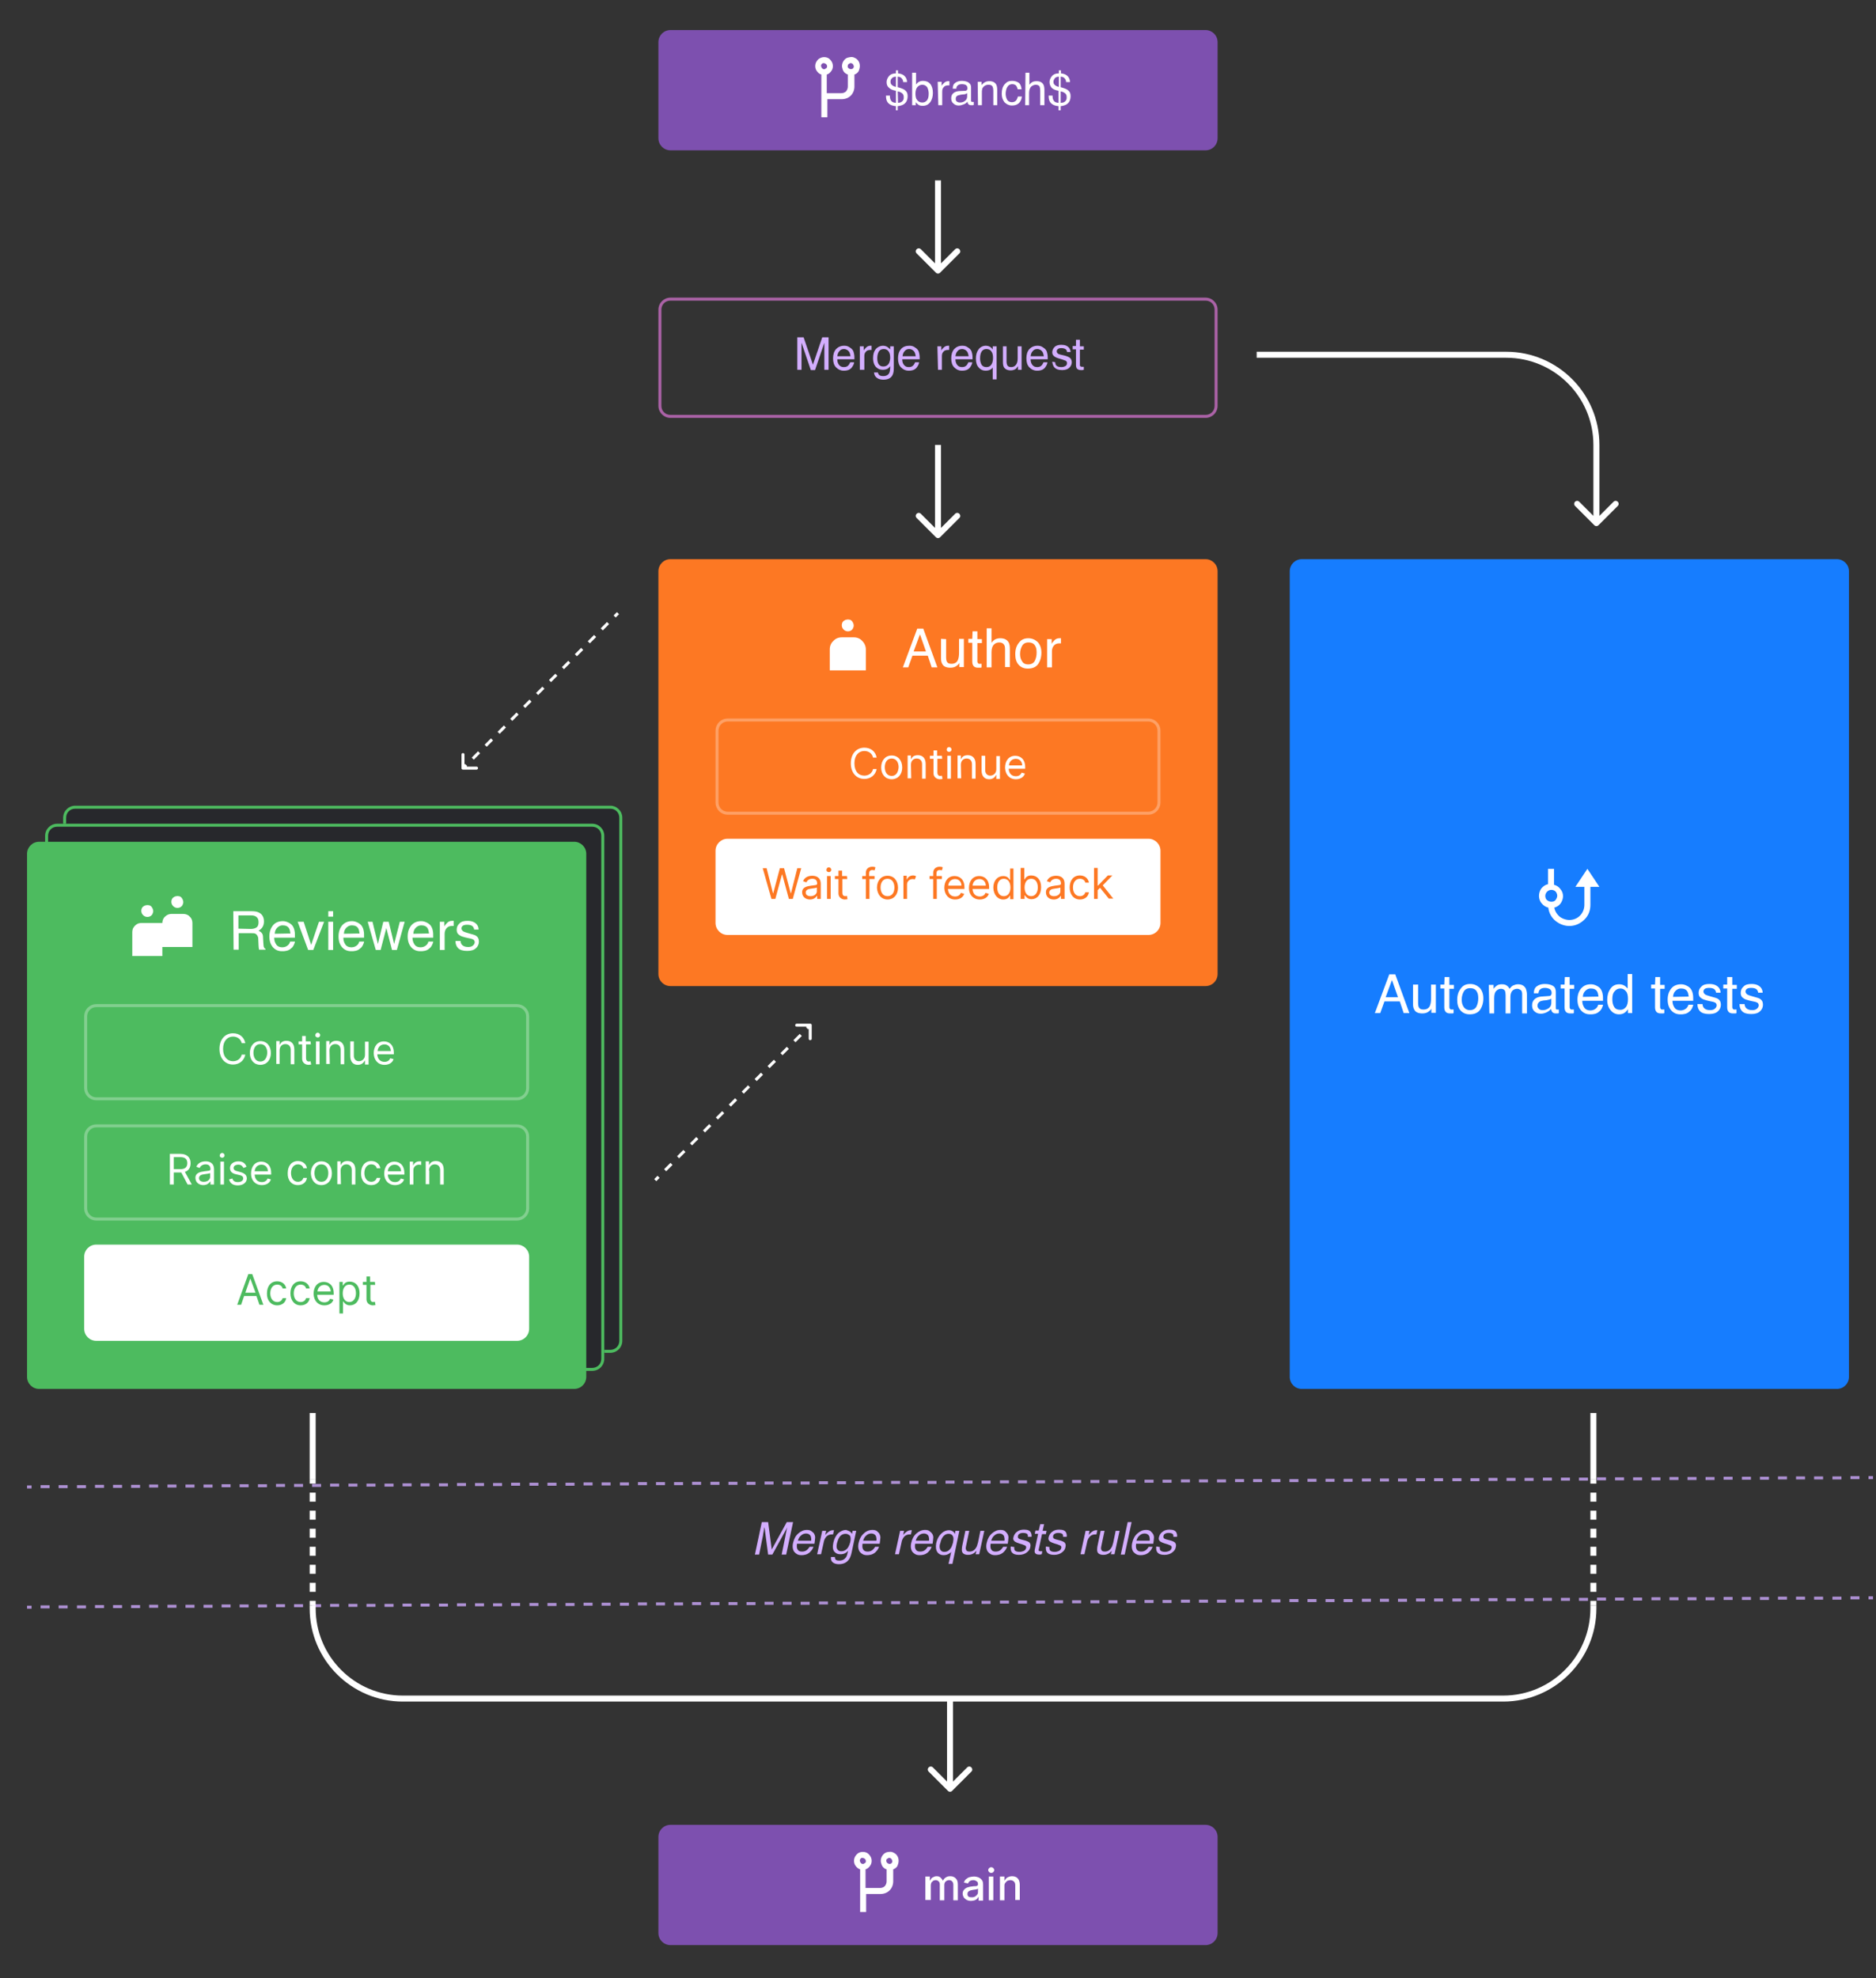 <?xml version="1.0" encoding="utf-8"?>
<!-- Generator: Adobe Illustrator 25.0.1, SVG Export Plug-In . SVG Version: 6.00 Build 0)  -->
<svg version="1.1" id="Layer_1" xmlns="http://www.w3.org/2000/svg" xmlns:xlink="http://www.w3.org/1999/xlink" x="0px" y="0px"
	 viewBox="0 0 624 658" style="enable-background:new 0 0 624 658;" xml:space="preserve">
<rect x="0" y="0" width="624" height="658" fill="#333333" stroke="none"/>
<style type="text/css">
	.st0{fill:#7D50AF;}
	.st1{fill-rule:evenodd;clip-rule:evenodd;fill:#AA62A6;}
	.st2{fill:#D3AEFF;}
	.st3{fill:#167DFF;}
	.st4{fill:#27282C;}
	.st5{fill-rule:evenodd;clip-rule:evenodd;fill:#4DBB5F;}
	.st6{fill:#4DBB5F;}
	.st7{fill:#FD7823;}
	.st8{fill:#FFFFFF;}
	.st9{opacity:0.3;fill:none;stroke:#FFFFFF;enable-background:new    ;}
	.st10{fill-rule:evenodd;clip-rule:evenodd;fill:#AD90D3;}
	.st11{fill-rule:evenodd;clip-rule:evenodd;fill:#FFFFFF;}
</style>
<path class="st0" d="M219,14c0-2.2,1.8-4,4-4h178c2.2,0,4,1.8,4,4v32c0,2.2-1.8,4-4,4H223c-2.2,0-4-1.8-4-4V14z"/>
<path class="st1" d="M401,100H223c-1.7,0-3,1.3-3,3v32c0,1.7,1.3,3,3,3h178c1.7,0,3-1.3,3-3v-32C404,101.3,402.7,100,401,100z
	 M223,99c-2.2,0-4,1.8-4,4v32c0,2.2,1.8,4,4,4h178c2.2,0,4-1.8,4-4v-32c0-2.2-1.8-4-4-4H223z"/>
<path class="st2" d="M265.2,112.2h2.1l3.1,9.1l3.1-9.1h2.1V123h-1.4v-6.3c0-0.2,0-0.6,0-1.1c0-0.5,0-1.1,0-1.6l-3.1,9.1h-1.4
	l-3.1-9.1v0.3c0,0.3,0,0.7,0,1.2c0,0.5,0,0.9,0,1.2v6.3h-1.4L265.2,112.2z"/>
<path class="st2" d="M280.8,115c0.6,0,1.1,0.1,1.6,0.4c0.5,0.3,0.9,0.6,1.2,1c0.3,0.4,0.4,0.9,0.5,1.4c0.1,0.4,0.1,0.9,0.1,1.7h-5.7
	c0,0.8,0.2,1.4,0.6,1.9c0.4,0.5,0.9,0.7,1.6,0.7c0.7,0,1.2-0.2,1.6-0.7c0.2-0.3,0.4-0.6,0.5-0.9h1.3c0,0.3-0.1,0.6-0.3,1
	c-0.2,0.4-0.4,0.6-0.6,0.9c-0.4,0.4-0.9,0.7-1.5,0.8c-0.3,0.1-0.7,0.1-1.1,0.1c-1,0-1.8-0.4-2.5-1.1c-0.7-0.7-1-1.7-1-3
	c0-1.3,0.3-2.3,1-3.1C278.8,115.4,279.7,115,280.8,115L280.8,115z M282.9,118.5c-0.1-0.6-0.2-1-0.4-1.4c-0.4-0.6-1-1-1.8-1
	c-0.6,0-1.1,0.2-1.5,0.7c-0.4,0.4-0.6,1-0.7,1.7L282.9,118.5z"/>
<path class="st2" d="M286,115.2h1.3v1.4c0.1-0.3,0.4-0.6,0.8-1c0.4-0.4,0.9-0.6,1.4-0.6c0,0,0.1,0,0.1,0c0.1,0,0.2,0,0.3,0v1.4
	c-0.1,0-0.2,0-0.2,0c-0.1,0-0.1,0-0.2,0c-0.7,0-1.2,0.2-1.5,0.6c-0.4,0.4-0.5,0.9-0.5,1.5v4.5H286V115.2z"/>
<path class="st2" d="M293.7,115c0.6,0,1.2,0.2,1.6,0.5c0.2,0.2,0.5,0.4,0.8,0.7v-1h1.2v7.1c0,1-0.1,1.8-0.4,2.4
	c-0.5,1.1-1.6,1.6-3.1,1.6c-0.8,0-1.6-0.2-2.1-0.6c-0.6-0.4-0.9-1-1-1.8h1.3c0.1,0.4,0.2,0.6,0.4,0.8c0.3,0.3,0.8,0.4,1.4,0.4
	c1,0,1.7-0.4,2-1.1c0.2-0.4,0.3-1.2,0.3-2.2c-0.3,0.4-0.6,0.7-1,0.9c-0.4,0.2-0.9,0.3-1.5,0.3c-0.9,0-1.6-0.3-2.2-0.9
	c-0.6-0.6-1-1.6-1-3c0-1.3,0.3-2.3,1-3.1C292,115.4,292.8,115,293.7,115L293.7,115z M296.1,119c0-1-0.2-1.7-0.6-2.2
	c-0.4-0.5-0.9-0.7-1.5-0.7c-0.9,0-1.6,0.4-1.9,1.3c-0.2,0.5-0.3,1.1-0.3,1.8c0,0.9,0.2,1.6,0.5,2c0.4,0.5,0.8,0.7,1.5,0.7
	c0.9,0,1.6-0.4,2-1.3C295.9,120.3,296.1,119.7,296.1,119z"/>
<path class="st2" d="M302.5,115c0.6,0,1.1,0.1,1.6,0.4c0.5,0.3,0.9,0.6,1.2,1c0.3,0.4,0.4,0.9,0.5,1.4c0.1,0.4,0.1,0.9,0.1,1.7h-5.8
	c0,0.8,0.2,1.4,0.6,1.9c0.4,0.5,0.9,0.7,1.6,0.7c0.7,0,1.2-0.2,1.6-0.7c0.2-0.3,0.4-0.6,0.5-0.9h1.3c0,0.3-0.1,0.6-0.3,1
	c-0.2,0.4-0.4,0.6-0.6,0.9c-0.4,0.4-0.9,0.7-1.5,0.8c-0.3,0.1-0.7,0.1-1.1,0.1c-1,0-1.8-0.4-2.5-1.1c-0.7-0.7-1-1.7-1-3
	c0-1.3,0.3-2.3,1-3.1S301.4,115,302.5,115L302.5,115z M304.6,118.5c-0.1-0.6-0.2-1-0.4-1.4c-0.4-0.6-1-1-1.8-1
	c-0.6,0-1.1,0.2-1.5,0.7c-0.4,0.4-0.6,1-0.7,1.7L304.6,118.5z"/>
<path class="st2" d="M311.8,115.2h1.3v1.4c0.1-0.3,0.4-0.6,0.8-1c0.4-0.4,0.9-0.6,1.4-0.6c0,0,0.1,0,0.1,0c0.1,0,0.2,0,0.3,0v1.4
	c-0.1,0-0.2,0-0.2,0c-0.1,0-0.1,0-0.2,0c-0.7,0-1.2,0.2-1.5,0.6c-0.4,0.4-0.5,0.9-0.5,1.5v4.5h-1.3L311.8,115.2z"/>
<path class="st2" d="M320.1,115c0.6,0,1.1,0.1,1.6,0.4c0.5,0.3,0.9,0.6,1.2,1c0.3,0.4,0.4,0.9,0.5,1.4c0.1,0.4,0.1,0.9,0.1,1.7h-5.7
	c0,0.8,0.2,1.4,0.6,1.9c0.4,0.5,0.9,0.7,1.6,0.7c0.7,0,1.2-0.2,1.6-0.7c0.2-0.3,0.4-0.6,0.5-0.9h1.3c0,0.3-0.1,0.6-0.3,1
	c-0.2,0.4-0.4,0.6-0.6,0.9c-0.4,0.4-0.9,0.7-1.5,0.8c-0.3,0.1-0.7,0.1-1.1,0.1c-1,0-1.8-0.4-2.5-1.1c-0.7-0.7-1-1.7-1-3
	c0-1.3,0.3-2.3,1-3.1C318.1,115.4,318.9,115,320.1,115L320.1,115z M322.2,118.5c-0.1-0.6-0.2-1-0.4-1.4c-0.4-0.6-1-1-1.8-1
	c-0.6,0-1.1,0.2-1.5,0.7c-0.4,0.4-0.6,1-0.7,1.7L322.2,118.5z"/>
<path class="st2" d="M326,119.2c0,0.7,0.1,1.2,0.3,1.7c0.3,0.8,0.9,1.2,1.8,1.2c0.9,0,1.5-0.4,1.9-1.3c0.2-0.5,0.3-1.1,0.3-1.8
	c0-0.7-0.1-1.2-0.3-1.7c-0.4-0.8-1-1.2-1.9-1.2c-0.6,0-1.1,0.2-1.5,0.7C326.2,117.4,326,118.1,326,119.2L326,119.2z M327.9,115
	c0.6,0,1.2,0.2,1.6,0.5c0.2,0.2,0.5,0.4,0.7,0.8v-1.1h1.3v11h-1.3v-4c-0.2,0.4-0.5,0.6-0.9,0.8c-0.4,0.2-0.9,0.3-1.5,0.3
	c-0.8,0-1.6-0.3-2.2-1c-0.7-0.7-1-1.7-1-3c0-1.3,0.3-2.3,0.9-3.1C326.1,115.4,327,115,327.9,115z"/>
<path class="st2" d="M334.8,115.2v5.2c0,0.4,0.1,0.7,0.2,1c0.2,0.5,0.7,0.7,1.3,0.7c0.9,0,1.5-0.4,1.9-1.2c0.2-0.4,0.3-1,0.3-1.8
	v-3.9h1.3v7.8h-1.2l0-1.2c-0.2,0.3-0.4,0.5-0.6,0.8c-0.5,0.4-1.1,0.6-1.8,0.6c-1.1,0-1.9-0.4-2.3-1.1c-0.2-0.4-0.3-0.9-0.3-1.6v-5.3
	L334.8,115.2z"/>
<path class="st2" d="M345.1,115c0.6,0,1.1,0.1,1.6,0.4c0.5,0.3,0.9,0.6,1.2,1c0.3,0.4,0.4,0.9,0.5,1.4c0.1,0.4,0.1,0.9,0.1,1.7h-5.7
	c0,0.8,0.2,1.4,0.6,1.9c0.4,0.5,0.9,0.7,1.6,0.7c0.7,0,1.2-0.2,1.6-0.7c0.2-0.3,0.4-0.6,0.5-0.9h1.3c0,0.3-0.1,0.6-0.3,1
	c-0.2,0.4-0.4,0.6-0.6,0.9c-0.4,0.4-0.9,0.7-1.5,0.8c-0.3,0.1-0.7,0.1-1.1,0.1c-1,0-1.8-0.4-2.5-1.1c-0.7-0.7-1-1.7-1-3
	c0-1.3,0.3-2.3,1-3.1C343.1,115.4,344,115,345.1,115z M347.2,118.5c-0.1-0.6-0.2-1-0.4-1.4c-0.4-0.6-1-1-1.8-1
	c-0.6,0-1.1,0.2-1.5,0.7c-0.4,0.4-0.6,1-0.7,1.7L347.2,118.5z"/>
<path class="st2" d="M351,120.5c0,0.4,0.1,0.8,0.3,1c0.3,0.4,0.9,0.6,1.7,0.6c0.5,0,0.9-0.1,1.3-0.3c0.4-0.2,0.6-0.5,0.6-1
	c0-0.3-0.1-0.6-0.4-0.8c-0.2-0.1-0.6-0.2-1.1-0.4l-1-0.3c-0.7-0.2-1.2-0.4-1.5-0.6c-0.6-0.4-0.9-0.8-0.9-1.5c0-0.7,0.3-1.3,0.8-1.8
	c0.5-0.5,1.3-0.7,2.2-0.7c1.2,0,2,0.3,2.6,1c0.3,0.4,0.5,0.9,0.5,1.4h-1.2c0-0.3-0.1-0.6-0.3-0.8c-0.3-0.3-0.8-0.5-1.6-0.5
	c-0.5,0-0.9,0.1-1.1,0.3c-0.3,0.2-0.4,0.4-0.4,0.8c0,0.3,0.2,0.6,0.5,0.8c0.2,0.1,0.5,0.2,0.9,0.3l0.9,0.2c0.9,0.2,1.6,0.5,1.9,0.7
	c0.5,0.3,0.8,0.9,0.8,1.6c0,0.7-0.3,1.3-0.8,1.8c-0.5,0.5-1.3,0.8-2.4,0.8c-1.2,0-2-0.3-2.5-0.8c-0.5-0.5-0.7-1.2-0.8-2L351,120.5z"
	/>
<path class="st2" d="M357.9,113h1.3v2.2h1.3v1.1h-1.3v5.1c0,0.3,0.1,0.5,0.3,0.5c0.1,0.1,0.3,0.1,0.5,0.1h0.2c0.1,0,0.2,0,0.3,0v1
	c-0.2,0-0.3,0.1-0.5,0.1c-0.2,0-0.3,0-0.5,0c-0.6,0-1-0.2-1.3-0.5c-0.2-0.3-0.3-0.7-0.3-1.2v-5.2h-1.1v-1.1h1.1V113z"/>
<path class="st3" d="M429,190c0-2.2,1.8-4,4-4h178c2.2,0,4,1.8,4,4v268c0,2.2-1.8,4-4,4H433c-2.2,0-4-1.8-4-4V190z"/>
<path class="st4" d="M21,272c0-2.2,1.8-4,4-4h178c2.2,0,4,1.8,4,4v174c0,2.2-1.8,4-4,4H25c-2.2,0-4-1.8-4-4V272z"/>
<path class="st5" d="M203,269H25c-1.7,0-3,1.3-3,3v174c0,1.7,1.3,3,3,3h178c1.7,0,3-1.3,3-3V272C206,270.3,204.7,269,203,269z
	 M25,268c-2.2,0-4,1.8-4,4v174c0,2.2,1.8,4,4,4h178c2.2,0,4-1.8,4-4V272c0-2.2-1.8-4-4-4H25z"/>
<path class="st4" d="M15,278c0-2.2,1.8-4,4-4h178c2.2,0,4,1.8,4,4v174c0,2.2-1.8,4-4,4H19c-2.2,0-4-1.8-4-4V278z"/>
<path class="st5" d="M197,275H19c-1.7,0-3,1.3-3,3v174c0,1.7,1.3,3,3,3h178c1.7,0,3-1.3,3-3V278C200,276.3,198.7,275,197,275z
	 M19,274c-2.2,0-4,1.8-4,4v174c0,2.2,1.8,4,4,4h178c2.2,0,4-1.8,4-4V278c0-2.2-1.8-4-4-4H19z"/>
<path class="st6" d="M9,284c0-2.2,1.8-4,4-4h178c2.2,0,4,1.8,4,4v174c0,2.2-1.8,4-4,4H13c-2.2,0-4-1.8-4-4V284z"/>
<path class="st7" d="M219,190c0-2.2,1.8-4,4-4h178c2.2,0,4,1.8,4,4v134c0,2.2-1.8,4-4,4H223c-2.2,0-4-1.8-4-4V190z"/>
<path class="st8" d="M308,216.7l-2-5.7l-2.1,5.7H308z M305.1,209.1h2l4.7,12.9h-1.9l-1.3-3.9h-5.1l-1.4,3.9h-1.8L305.1,209.1z"/>
<path class="st8" d="M314.7,212.6v6.2c0,0.5,0.1,0.9,0.2,1.2c0.3,0.6,0.8,0.8,1.6,0.8c1.1,0,1.9-0.5,2.2-1.5
	c0.2-0.5,0.3-1.3,0.3-2.2v-4.6h1.6v9.4h-1.5l0-1.4c-0.2,0.4-0.5,0.7-0.8,0.9c-0.6,0.5-1.3,0.7-2.2,0.7c-1.3,0-2.3-0.4-2.7-1.3
	c-0.3-0.5-0.4-1.1-0.4-1.9v-6.4L314.7,212.6z"/>
<path class="st8" d="M323.5,210h1.6v2.6h1.5v1.3h-1.5v6.1c0,0.3,0.1,0.5,0.3,0.7c0.1,0.1,0.3,0.1,0.6,0.1h0.2c0.1,0,0.2,0,0.3,0v1.2
	c-0.2,0.1-0.4,0.1-0.6,0.1c-0.2,0-0.4,0-0.6,0c-0.7,0-1.2-0.2-1.5-0.6c-0.3-0.4-0.4-0.9-0.4-1.5v-6.2h-1.3v-1.3h1.3L323.5,210z"/>
<path class="st8" d="M328.2,209h1.6v4.8c0.4-0.5,0.7-0.8,1-1c0.5-0.3,1.1-0.5,1.9-0.5c1.4,0,2.3,0.5,2.8,1.4
	c0.3,0.5,0.4,1.2,0.4,2.2v6h-1.6v-5.9c0-0.7-0.1-1.2-0.3-1.5c-0.3-0.5-0.8-0.8-1.6-0.8c-0.7,0-1.3,0.2-1.8,0.7s-0.8,1.3-0.8,2.6v5
	h-1.6V209z"/>
<path class="st8" d="M342,221c1,0,1.8-0.4,2.2-1.2c0.4-0.8,0.6-1.7,0.6-2.7c0-0.9-0.1-1.6-0.4-2.1c-0.4-0.9-1.2-1.3-2.3-1.3
	c-1,0-1.7,0.4-2.1,1.1c-0.4,0.7-0.7,1.6-0.7,2.7c0,1,0.2,1.8,0.7,2.5C340.3,220.6,341,221,342,221L342,221z M342,212.3
	c1.2,0,2.2,0.4,3.1,1.2c0.8,0.8,1.3,2,1.3,3.6c0,1.5-0.4,2.8-1.1,3.8c-0.7,1-1.9,1.5-3.4,1.5c-1.3,0-2.3-0.4-3.1-1.3
	c-0.8-0.9-1.1-2.1-1.1-3.5c0-1.6,0.4-2.8,1.2-3.8C339.6,212.8,340.7,212.3,342,212.3L342,212.3z"/>
<path class="st8" d="M348.3,212.6h1.5v1.6c0.1-0.3,0.4-0.7,0.9-1.2c0.5-0.5,1-0.7,1.7-0.7c0,0,0.1,0,0.1,0s0.2,0,0.4,0v1.7
	c-0.1,0-0.2,0-0.3,0c-0.1,0-0.2,0-0.3,0c-0.8,0-1.4,0.3-1.8,0.8c-0.4,0.5-0.6,1.1-0.6,1.8v5.4h-1.6L348.3,212.6z"/>
<path class="st8" d="M282,210c0.4,0,0.8-0.1,1.1-0.3s0.6-0.5,0.7-0.9c0.2-0.4,0.2-0.8,0.1-1.2c-0.1-0.4-0.3-0.7-0.5-1
	c-0.3-0.3-0.6-0.5-1-0.5c-0.4-0.1-0.8,0-1.2,0.1c-0.4,0.2-0.7,0.4-0.9,0.7s-0.3,0.7-0.3,1.1c0,0.5,0.2,1,0.6,1.4S281.5,210,282,210
	L282,210z M280,212h4c1.1,0,2.1,0.4,2.8,1.2c0.8,0.8,1.2,1.8,1.2,2.8v7h-12v-7c0-1.1,0.4-2.1,1.2-2.8C277.9,212.4,278.9,212,280,212
	z"/>
<path class="st9" d="M242,239.5h140c1.9,0,3.5,1.6,3.5,3.5v24c0,1.9-1.6,3.5-3.5,3.5H242c-1.9,0-3.5-1.6-3.5-3.5v-24
	C238.5,241.1,240.1,239.5,242,239.5z"/>
<path class="st8" d="M291.6,252c-0.4-2.1-2-3.3-4.1-3.3c-2.6,0-4.5,2-4.5,5.2c0,3.2,1.9,5.2,4.5,5.2c2,0,3.7-1.2,4.1-3.3h-1.2
	c-0.3,1.4-1.5,2.2-2.9,2.2c-1.9,0-3.3-1.4-3.3-4.1s1.5-4.1,3.3-4.1c1.4,0,2.6,0.8,2.9,2.2L291.6,252z M296.6,259.2
	c2.1,0,3.5-1.6,3.5-3.9c0-2.4-1.4-4-3.5-4s-3.5,1.6-3.5,4C293.1,257.6,294.5,259.2,296.6,259.2z M296.6,258.1
	c-1.6,0-2.3-1.4-2.3-2.9c0-1.5,0.7-2.9,2.3-2.9s2.3,1.4,2.3,2.9C298.8,256.8,298.1,258.1,296.6,258.1z M303,254.4
	c0-1.3,0.8-2.1,1.9-2.1c1.1,0,1.8,0.7,1.8,1.9v4.8h1.2v-4.9c0-1.9-1-2.9-2.6-2.9c-1.2,0-1.9,0.5-2.2,1.3h-0.1v-1.2h-1.1v7.6h1.2
	L303,254.4z M313.3,251.4h-1.6v-1.8h-1.2v1.8h-1.2v1h1.2v4.8c0,1.3,1.1,2,2.1,2c0.4,0,0.7-0.1,0.9-0.1l-0.2-1.1
	c-0.1,0-0.3,0.1-0.5,0.1c-0.5,0-1-0.2-1-1.2v-4.5h1.6L313.3,251.4z M315.1,259h1.2v-7.6h-1.2V259z M315.7,250.1
	c0.5,0,0.8-0.4,0.8-0.8c0-0.4-0.4-0.8-0.8-0.8c-0.5,0-0.8,0.4-0.8,0.8C314.8,249.7,315.2,250.1,315.7,250.1z M319.6,254.4
	c0-1.3,0.8-2.1,1.9-2.1c1.1,0,1.8,0.7,1.8,1.9v4.8h1.2v-4.9c0-1.9-1-2.9-2.6-2.9c-1.2,0-1.9,0.5-2.2,1.3h-0.1v-1.2h-1.1v7.6h1.2
	L319.6,254.4z M331.4,255.9c0,1.4-1.1,2.1-2,2.1c-1,0-1.7-0.7-1.7-1.8v-4.8h-1.2v4.9c0,1.9,1,2.9,2.5,2.9c1.2,0,1.9-0.6,2.3-1.4h0.1
	v1.3h1.2v-7.6h-1.2L331.4,255.9z M337.9,259.2c1.6,0,2.7-0.8,3-1.9l-1.1-0.3c-0.3,0.8-1,1.2-1.9,1.2c-1.4,0-2.3-0.9-2.4-2.5h5.5
	v-0.5c0-2.8-1.7-3.8-3.3-3.8c-2.1,0-3.4,1.6-3.4,4C334.4,257.6,335.7,259.2,337.9,259.2L337.9,259.2z M335.6,254.6
	c0.1-1.2,0.9-2.2,2.3-2.2c1.3,0,2.1,1,2.1,2.2H335.6z"/>
<path class="st8" d="M242,279h140c2.2,0,4,1.8,4,4v24c0,2.2-1.8,4-4,4H242c-2.2,0-4-1.8-4-4v-24C238,280.8,239.8,279,242,279z"/>
<path class="st7" d="M256.6,299h1.3l2.2-8.1h0.1l2.2,8.1h1.3l2.8-10.2h-1.3l-2.1,8.3H263l-2.2-8.3h-1.4l-2.2,8.3h-0.1l-2.1-8.3h-1.3
	L256.6,299z M269.4,299.2c1.3,0,2-0.7,2.3-1.2h0.1v1h1.2v-5c0-2.4-1.9-2.7-2.8-2.7c-1.2,0-2.5,0.4-3.1,1.8l1.1,0.4
	c0.3-0.6,0.9-1.2,2-1.2c1.1,0,1.6,0.6,1.6,1.6v0c0,0.6-0.6,0.5-2,0.7c-1.4,0.2-3,0.5-3,2.2C266.8,298.3,268,299.2,269.4,299.2
	L269.4,299.2z M269.6,298.1c-0.9,0-1.6-0.4-1.6-1.2c0-0.9,0.8-1.2,1.7-1.3c0.5-0.1,1.8-0.2,2-0.4v1.1
	C271.8,297.2,271,298.1,269.6,298.1L269.6,298.1z M275.1,299h1.2v-7.6h-1.2V299z M275.7,290.1c0.5,0,0.8-0.4,0.8-0.8
	c0-0.4-0.4-0.8-0.8-0.8c-0.5,0-0.8,0.4-0.8,0.8C274.8,289.7,275.2,290.1,275.7,290.1z M281.7,291.4h-1.6v-1.8h-1.2v1.8h-1.2v1h1.2
	v4.8c0,1.3,1.1,2,2.1,2c0.4,0,0.7-0.1,0.9-0.1l-0.2-1.1c-0.1,0-0.3,0.1-0.5,0.1c-0.5,0-1-0.2-1-1.2v-4.5h1.6L281.7,291.4z
	 M290.8,291.4h-1.7v-0.8c0-0.8,0.3-1.2,1.1-1.2c0.3,0,0.5,0.1,0.7,0.1l0.3-1c-0.2-0.1-0.5-0.2-1.1-0.2c-1.1,0-2.1,0.7-2.1,2v1.1
	h-1.2v1h1.2v6.6h1.2v-6.6h1.7V291.4z M295.2,299.2c2.1,0,3.5-1.6,3.5-3.9c0-2.4-1.4-4-3.5-4c-2.1,0-3.5,1.6-3.5,4
	C291.8,297.6,293.2,299.2,295.2,299.2z M295.2,298.1c-1.6,0-2.3-1.4-2.3-2.9c0-1.5,0.7-2.9,2.3-2.9c1.6,0,2.3,1.4,2.3,2.9
	C297.5,296.8,296.8,298.1,295.2,298.1z M300.5,299h1.2v-4.8c0-1,0.8-1.8,1.9-1.8c0.3,0,0.5,0.1,0.7,0.1l0.4-1
	c-0.2-0.2-0.6-0.3-1-0.3c-0.9,0-1.7,0.5-2,1.3h-0.1v-1.2h-1.1V299z M313.2,291.4h-1.7v-0.8c0-0.8,0.3-1.2,1.1-1.2
	c0.3,0,0.5,0.1,0.7,0.1l0.3-1c-0.2-0.1-0.5-0.2-1.1-0.2c-1.1,0-2.1,0.7-2.1,2v1.1h-1.2v1h1.2v6.6h1.2v-6.6h1.7V291.4z M317.7,299.2
	c1.6,0,2.7-0.8,3-1.9l-1.1-0.3c-0.3,0.8-1,1.2-1.9,1.2c-1.4,0-2.3-0.9-2.4-2.5h5.5v-0.5c0-2.8-1.7-3.8-3.3-3.8c-2.1,0-3.4,1.6-3.4,4
	C314.2,297.6,315.5,299.2,317.7,299.2L317.7,299.2z M315.4,294.6c0.1-1.2,0.9-2.2,2.3-2.2c1.3,0,2.1,1,2.1,2.2H315.4z M325.9,299.2
	c1.6,0,2.7-0.8,3-1.9l-1.1-0.3c-0.3,0.8-1,1.2-1.9,1.2c-1.4,0-2.3-0.9-2.4-2.5h5.5v-0.5c0-2.8-1.7-3.8-3.3-3.8c-2.1,0-3.4,1.6-3.4,4
	C322.3,297.6,323.7,299.2,325.9,299.2L325.9,299.2z M323.5,294.6c0.1-1.2,0.9-2.2,2.3-2.2c1.3,0,2.1,1,2.1,2.2H323.5z M333.7,299.2
	c1.5,0,2-0.9,2.2-1.3h0.1v1.2h1.1v-10.2H336v3.8h-0.1c-0.3-0.4-0.7-1.3-2.2-1.3c-1.9,0-3.3,1.5-3.3,3.9
	C330.5,297.6,331.8,299.2,333.7,299.2z M333.9,298.1c-1.5,0-2.2-1.3-2.2-2.9c0-1.6,0.7-2.9,2.2-2.9c1.4,0,2.2,1.2,2.2,2.9
	C336.1,296.9,335.3,298.1,333.9,298.1z M339.7,299h1.1v-1.2h0.1c0.3,0.4,0.8,1.3,2.2,1.3c1.9,0,3.2-1.5,3.2-4c0-2.4-1.3-3.9-3.3-3.9
	c-1.5,0-1.9,0.9-2.2,1.3h-0.1v-3.8h-1.2V299z M340.8,295.2c0-1.7,0.8-2.9,2.2-2.9c1.5,0,2.2,1.3,2.2,2.9c0,1.6-0.8,2.9-2.2,2.9
	C341.6,298.1,340.8,296.9,340.8,295.2z M350.5,299.2c1.3,0,2-0.7,2.3-1.2h0.1v1h1.2v-5c0-2.4-1.8-2.7-2.8-2.7
	c-1.2,0-2.5,0.4-3.1,1.8l1.1,0.4c0.3-0.6,0.9-1.2,2-1.2c1.1,0,1.6,0.6,1.6,1.6v0c0,0.6-0.6,0.5-2,0.7c-1.4,0.2-3,0.5-3,2.2
	C347.9,298.3,349,299.2,350.5,299.2L350.5,299.2z M350.6,298.1c-0.9,0-1.6-0.4-1.6-1.2c0-0.9,0.8-1.2,1.7-1.3c0.5-0.1,1.8-0.2,2-0.4
	v1.1C352.8,297.2,352,298.1,350.6,298.1L350.6,298.1z M359.2,299.2c1.7,0,2.8-1,3-2.4H361c-0.2,0.8-0.9,1.3-1.8,1.3
	c-1.4,0-2.3-1.2-2.3-2.9c0-1.7,0.9-2.9,2.3-2.9c1,0,1.7,0.6,1.8,1.3h1.2c-0.2-1.4-1.4-2.4-3-2.4c-2.1,0-3.4,1.6-3.4,4
	C355.8,297.5,357.1,299.2,359.2,299.2L359.2,299.2z M363.9,299h1.2v-2.9l0.8-0.8l2.9,3.6h1.5l-3.5-4.4l3.2-3.3h-1.5l-3.3,3.4h-0.1
	v-5.9h-1.2L363.9,299z"/>
<path class="st8" d="M83.4,309c0.8,0,1.5-0.2,1.9-0.5c0.5-0.3,0.7-0.9,0.7-1.8c0-0.9-0.3-1.5-1-1.9c-0.4-0.2-0.8-0.3-1.4-0.3h-4.3
	v4.4L83.4,309z M77.6,303.1h6c1,0,1.8,0.1,2.4,0.4c1.2,0.5,1.8,1.6,1.8,3c0,0.8-0.2,1.4-0.5,1.9c-0.3,0.5-0.8,0.9-1.3,1.2
	c0.5,0.2,0.9,0.5,1.1,0.8c0.3,0.3,0.4,0.9,0.4,1.6l0.1,1.7c0,0.5,0.1,0.9,0.1,1.1c0.1,0.4,0.3,0.7,0.6,0.8v0.3h-2.1
	c-0.1-0.1-0.1-0.3-0.1-0.4c0-0.2-0.1-0.5-0.1-1l-0.1-2.2c0-0.8-0.4-1.4-0.9-1.7c-0.3-0.2-0.9-0.2-1.6-0.2h-4v5.5h-1.7L77.6,303.1z"
	/>
<path class="st8" d="M94.1,306.4c0.7,0,1.3,0.2,1.9,0.5c0.6,0.3,1.1,0.7,1.4,1.2c0.3,0.5,0.5,1,0.6,1.7c0.1,0.4,0.1,1.1,0.1,2.1
	h-6.9c0,1,0.3,1.7,0.7,2.3c0.4,0.6,1.1,0.9,2,0.9c0.8,0,1.5-0.3,2-0.8c0.3-0.3,0.5-0.7,0.6-1.1h1.6c0,0.3-0.2,0.7-0.4,1.2
	c-0.2,0.4-0.5,0.8-0.8,1c-0.5,0.5-1.1,0.8-1.8,0.9c-0.4,0.1-0.8,0.1-1.3,0.1c-1.2,0-2.2-0.4-3-1.3c-0.8-0.9-1.2-2.1-1.2-3.6
	c0-1.5,0.4-2.7,1.2-3.7S92.8,306.4,94.1,306.4z M96.6,310.5c-0.1-0.7-0.2-1.2-0.4-1.6c-0.4-0.8-1.2-1.1-2.2-1.1
	c-0.7,0-1.3,0.3-1.8,0.8c-0.5,0.5-0.8,1.2-0.8,2L96.6,310.5z"/>
<path class="st8" d="M101,306.6l2.5,7.7l2.6-7.7h1.7l-3.6,9.4h-1.7l-3.5-9.4H101z"/>
<path class="st8" d="M109.2,306.6h1.6v9.4h-1.6V306.6z M109.2,303.1h1.6v1.8h-1.6V303.1z"/>
<path class="st8" d="M117.1,306.4c0.7,0,1.3,0.2,1.9,0.5c0.6,0.3,1.1,0.7,1.4,1.2c0.3,0.5,0.5,1,0.6,1.7c0.1,0.4,0.1,1.1,0.1,2.1
	h-6.9c0,1,0.3,1.7,0.7,2.3c0.4,0.6,1.1,0.9,2,0.9c0.8,0,1.5-0.3,2-0.8c0.3-0.3,0.5-0.7,0.6-1.1h1.6c0,0.3-0.2,0.7-0.4,1.2
	c-0.2,0.4-0.5,0.8-0.8,1c-0.5,0.5-1.1,0.8-1.8,0.9c-0.4,0.1-0.8,0.1-1.3,0.1c-1.2,0-2.2-0.4-3-1.3c-0.8-0.9-1.2-2.1-1.2-3.6
	c0-1.5,0.4-2.7,1.2-3.7C114.7,306.8,115.8,306.4,117.1,306.4z M119.6,310.5c-0.1-0.7-0.2-1.2-0.4-1.6c-0.4-0.8-1.2-1.1-2.2-1.1
	c-0.7,0-1.3,0.3-1.8,0.8c-0.5,0.5-0.8,1.2-0.8,2L119.6,310.5z"/>
<path class="st8" d="M123.9,306.6l1.8,7.4l1.8-7.4h1.8l1.8,7.4l1.9-7.4h1.6L132,316h-1.6l-1.9-7.3l-1.9,7.3h-1.6l-2.7-9.4H123.9z"/>
<path class="st8" d="M140.1,306.4c0.7,0,1.3,0.2,1.9,0.5c0.6,0.3,1.1,0.7,1.4,1.2c0.3,0.5,0.5,1,0.6,1.7c0.1,0.4,0.1,1.1,0.1,2.1
	h-6.9c0,1,0.3,1.7,0.7,2.3c0.4,0.6,1.1,0.9,2,0.9c0.8,0,1.5-0.3,2-0.8c0.3-0.3,0.5-0.7,0.6-1.1h1.6c0,0.3-0.2,0.7-0.4,1.2
	c-0.2,0.4-0.5,0.8-0.8,1c-0.5,0.5-1.1,0.8-1.8,0.9c-0.4,0.1-0.8,0.1-1.3,0.1c-1.2,0-2.2-0.4-3-1.3c-0.8-0.9-1.2-2.1-1.2-3.6
	c0-1.5,0.4-2.7,1.2-3.7C137.7,306.8,138.8,306.4,140.1,306.4z M142.7,310.5c-0.1-0.7-0.2-1.2-0.4-1.6c-0.4-0.8-1.2-1.1-2.2-1.1
	c-0.7,0-1.3,0.3-1.8,0.8c-0.5,0.5-0.8,1.2-0.8,2L142.7,310.5z"/>
<path class="st8" d="M146.3,306.6h1.5v1.6c0.1-0.3,0.4-0.7,0.9-1.2c0.5-0.5,1-0.7,1.7-0.7c0,0,0.1,0,0.1,0s0.2,0,0.4,0v1.7
	c-0.1,0-0.2,0-0.3,0c-0.1,0-0.2,0-0.3,0c-0.8,0-1.4,0.3-1.8,0.8c-0.4,0.5-0.6,1.1-0.6,1.8v5.4h-1.6L146.3,306.6z"/>
<path class="st8" d="M153.2,313c0,0.5,0.2,0.9,0.4,1.2c0.4,0.5,1.1,0.8,2.1,0.8c0.6,0,1.1-0.1,1.5-0.4c0.4-0.3,0.7-0.7,0.7-1.2
	c0-0.4-0.2-0.7-0.5-0.9c-0.2-0.1-0.7-0.3-1.4-0.4l-1.3-0.3c-0.8-0.2-1.4-0.4-1.8-0.7c-0.7-0.4-1-1-1-1.8c0-0.9,0.3-1.6,1-2.2
	c0.6-0.6,1.5-0.8,2.6-0.8c1.4,0,2.4,0.4,3.1,1.2c0.4,0.5,0.6,1.1,0.6,1.7h-1.5c0-0.4-0.2-0.7-0.4-1c-0.4-0.4-1-0.6-1.9-0.6
	c-0.6,0-1.1,0.1-1.4,0.3c-0.3,0.2-0.5,0.5-0.5,0.9c0,0.4,0.2,0.7,0.6,1c0.2,0.1,0.6,0.3,1,0.4l1,0.3c1.1,0.3,1.9,0.5,2.3,0.8
	c0.6,0.4,0.9,1,0.9,1.9c0,0.8-0.3,1.6-1,2.2c-0.6,0.6-1.6,0.9-2.9,0.9c-1.4,0-2.4-0.3-3-0.9c-0.6-0.6-0.9-1.4-0.9-2.4L153.2,313z"/>
<path class="st8" d="M64,307v8H54v3H44v-8c0-0.4,0.1-0.8,0.2-1.1c0.2-0.4,0.4-0.7,0.7-1c0.3-0.3,0.6-0.5,1-0.7
	c0.4-0.1,0.8-0.2,1.1-0.2h7c0-0.8,0.3-1.6,0.9-2.1c0.6-0.6,1.3-0.9,2.1-0.9h4c0.8,0,1.6,0.3,2.1,0.9C63.7,305.4,64,306.2,64,307z
	 M59,302c0.4,0,0.8-0.1,1.1-0.3s0.6-0.5,0.7-0.9c0.2-0.4,0.2-0.8,0.1-1.2c-0.1-0.4-0.3-0.7-0.5-1c-0.3-0.3-0.6-0.5-1-0.5
	c-0.4-0.1-0.8,0-1.2,0.1c-0.4,0.2-0.7,0.4-0.9,0.7c-0.2,0.3-0.3,0.7-0.3,1.1c0,0.5,0.2,1,0.6,1.4S58.5,302,59,302z M49,305
	c0.4,0,0.8-0.1,1.1-0.3s0.6-0.5,0.7-0.9c0.2-0.4,0.2-0.8,0.1-1.2c-0.1-0.4-0.3-0.7-0.5-1c-0.3-0.3-0.6-0.5-1-0.5
	c-0.4-0.1-0.8,0-1.2,0.1c-0.4,0.2-0.7,0.4-0.9,0.7c-0.2,0.3-0.3,0.7-0.3,1.1c0,0.5,0.2,1,0.6,1.4S48.5,305,49,305z"/>
<path class="st9" d="M32,334.5h140c1.9,0,3.5,1.6,3.5,3.5v24c0,1.9-1.6,3.5-3.5,3.5H32c-1.9,0-3.5-1.6-3.5-3.5v-24
	C28.5,336.1,30.1,334.5,32,334.5z"/>
<path class="st8" d="M81.6,347c-0.4-2.1-2-3.3-4.1-3.3c-2.6,0-4.5,2-4.5,5.2c0,3.2,1.9,5.2,4.5,5.2c2,0,3.7-1.2,4.1-3.3h-1.2
	c-0.3,1.4-1.5,2.2-2.9,2.2c-1.8,0-3.3-1.4-3.3-4.1s1.5-4.1,3.3-4.1c1.4,0,2.6,0.8,2.9,2.2H81.6z M86.6,354.2c2.1,0,3.5-1.6,3.5-3.9
	c0-2.4-1.4-4-3.5-4s-3.5,1.6-3.5,4C83.1,352.6,84.5,354.2,86.6,354.2z M86.6,353.1c-1.6,0-2.3-1.4-2.3-2.9c0-1.5,0.7-2.9,2.3-2.9
	s2.3,1.4,2.3,2.9C88.8,351.8,88.1,353.1,86.6,353.1z M93,349.4c0-1.3,0.8-2.1,1.9-2.1c1.1,0,1.8,0.7,1.8,1.9v4.8h1.2v-4.9
	c0-1.9-1-2.9-2.6-2.9c-1.2,0-1.9,0.5-2.2,1.3h-0.1v-1.2h-1.1v7.6H93V349.4z M103.3,346.4h-1.6v-1.8h-1.2v1.8h-1.2v1h1.2v4.8
	c0,1.3,1.1,2,2.1,2c0.4,0,0.7-0.1,0.9-0.1l-0.2-1.1c-0.1,0-0.3,0.1-0.5,0.1c-0.5,0-1-0.2-1-1.2v-4.5h1.6L103.3,346.4z M105.1,354
	h1.2v-7.6h-1.2V354z M105.7,345.1c0.5,0,0.8-0.4,0.8-0.8c0-0.4-0.4-0.8-0.8-0.8c-0.5,0-0.8,0.4-0.8,0.8
	C104.8,344.7,105.2,345.1,105.7,345.1z M109.6,349.4c0-1.3,0.8-2.1,1.9-2.1c1.1,0,1.8,0.7,1.8,1.9v4.8h1.2v-4.9c0-1.9-1-2.9-2.6-2.9
	c-1.2,0-1.9,0.5-2.2,1.3h-0.1v-1.2h-1.1v7.6h1.2L109.6,349.4z M121.4,350.9c0,1.4-1.1,2.1-2,2.1c-1,0-1.7-0.7-1.7-1.8v-4.8h-1.2v4.9
	c0,1.9,1,2.9,2.5,2.9c1.2,0,1.9-0.6,2.3-1.4h0.1v1.3h1.2v-7.6h-1.2V350.9z M127.9,354.2c1.6,0,2.7-0.8,3-1.9l-1.1-0.3
	c-0.3,0.8-1,1.2-1.9,1.2c-1.4,0-2.3-0.9-2.4-2.5h5.5v-0.5c0-2.8-1.7-3.8-3.3-3.8c-2.1,0-3.4,1.6-3.4,4
	C124.4,352.6,125.7,354.2,127.9,354.2L127.9,354.2z M125.6,349.6c0.1-1.2,0.9-2.2,2.3-2.2c1.3,0,2.1,1,2.1,2.2H125.6z"/>
<path class="st9" d="M32,374.5h140c1.9,0,3.5,1.6,3.5,3.5v24c0,1.9-1.6,3.5-3.5,3.5H32c-1.9,0-3.5-1.6-3.5-3.5v-24
	C28.5,376.1,30.1,374.5,32,374.5z"/>
<path class="st8" d="M56.6,394h1.2v-4H60c0.1,0,0.2,0,0.3,0l2.1,4h1.4l-2.3-4.2c1.3-0.4,1.9-1.5,1.9-2.9c0-1.8-1.1-3.1-3.5-3.1h-3.4
	V394z M57.8,388.9v-4H60c1.7,0,2.3,0.8,2.3,2s-0.6,2-2.3,2H57.8z M67.6,394.2c1.3,0,2-0.7,2.3-1.2H70v1h1.2v-5
	c0-2.4-1.8-2.7-2.8-2.7c-1.2,0-2.5,0.4-3.1,1.8l1.1,0.4c0.3-0.6,0.9-1.2,2-1.2c1.1,0,1.6,0.6,1.6,1.6v0c0,0.6-0.6,0.5-2,0.7
	c-1.4,0.2-3,0.5-3,2.2C65,393.3,66.2,394.2,67.6,394.2L67.6,394.2z M67.8,393.1c-0.9,0-1.6-0.4-1.6-1.2c0-0.9,0.8-1.2,1.7-1.3
	c0.5-0.1,1.8-0.2,2-0.4v1.1C70,392.2,69.2,393.1,67.8,393.1z M73.3,394h1.2v-7.6h-1.2V394z M73.9,385.1c0.5,0,0.8-0.4,0.8-0.8
	c0-0.4-0.4-0.8-0.8-0.8s-0.8,0.4-0.8,0.8C73,384.7,73.4,385.1,73.9,385.1z M82,388.1c-0.4-1.1-1.2-1.8-2.7-1.8
	c-1.6,0-2.8,0.9-2.8,2.2c0,1.1,0.6,1.8,2,2.1l1.3,0.3c0.8,0.2,1.1,0.5,1.1,1.1c0,0.7-0.7,1.2-1.8,1.2c-1,0-1.6-0.4-1.8-1.2l-1.1,0.3
	c0.3,1.3,1.3,2,2.9,2c1.8,0,3-1,3-2.3c0-1.1-0.7-1.7-2-2.1l-1.1-0.3c-0.9-0.2-1.3-0.5-1.3-1.1c0-0.7,0.7-1.1,1.6-1.1
	c1,0,1.4,0.6,1.7,1.1L82,388.1z M87.1,394.2c1.6,0,2.7-0.8,3-1.9l-1.1-0.3c-0.3,0.8-1,1.2-1.9,1.2c-1.4,0-2.3-0.9-2.4-2.5h5.5v-0.5
	c0-2.8-1.7-3.8-3.3-3.8c-2.1,0-3.4,1.6-3.4,4C83.5,392.6,84.9,394.2,87.1,394.2L87.1,394.2z M84.7,389.6c0.1-1.2,0.9-2.2,2.3-2.2
	c1.3,0,2.1,1,2.1,2.2H84.7z M99.1,394.2c1.7,0,2.8-1,3-2.4h-1.2c-0.2,0.8-0.9,1.3-1.8,1.3c-1.4,0-2.3-1.2-2.3-2.9
	c0-1.7,0.9-2.9,2.3-2.9c1,0,1.7,0.6,1.8,1.3h1.2c-0.2-1.4-1.4-2.4-3-2.4c-2.1,0-3.4,1.6-3.4,4C95.6,392.5,96.9,394.2,99.1,394.2
	L99.1,394.2z M106.9,394.2c2.1,0,3.5-1.6,3.5-3.9c0-2.4-1.4-4-3.5-4c-2.1,0-3.5,1.6-3.5,4C103.5,392.6,104.8,394.2,106.9,394.2z
	 M106.9,393.1c-1.6,0-2.3-1.4-2.3-2.9c0-1.5,0.7-2.9,2.3-2.9s2.3,1.4,2.3,2.9C109.2,391.8,108.5,393.1,106.9,393.1z M113.3,389.4
	c0-1.3,0.8-2.1,1.9-2.1c1.1,0,1.8,0.7,1.8,1.9v4.8h1.2v-4.9c0-1.9-1-2.9-2.6-2.9c-1.2,0-1.9,0.5-2.2,1.3h-0.1v-1.2h-1.1v7.6h1.2
	L113.3,389.4z M123.5,394.2c1.7,0,2.8-1,3-2.4h-1.2c-0.2,0.8-0.9,1.3-1.8,1.3c-1.4,0-2.3-1.2-2.3-2.9c0-1.7,0.9-2.9,2.3-2.9
	c1,0,1.7,0.6,1.8,1.3h1.2c-0.2-1.4-1.4-2.4-3-2.4c-2.1,0-3.4,1.6-3.4,4C120,392.5,121.3,394.2,123.5,394.2L123.5,394.2z
	 M131.4,394.2c1.6,0,2.7-0.8,3-1.9l-1.1-0.3c-0.3,0.8-1,1.2-1.9,1.2c-1.4,0-2.3-0.9-2.4-2.5h5.5v-0.5c0-2.8-1.7-3.8-3.3-3.8
	c-2.1,0-3.4,1.6-3.4,4C127.8,392.6,129.2,394.2,131.4,394.2L131.4,394.2z M129,389.6c0.1-1.2,0.9-2.2,2.3-2.2c1.3,0,2.1,1,2.1,2.2
	H129z M136.3,394h1.2v-4.8c0-1,0.8-1.8,1.9-1.8c0.3,0,0.6,0.1,0.7,0.1v-1.2c-0.1,0-0.4,0-0.6,0c-0.9,0-1.7,0.5-2,1.3h-0.1v-1.2h-1.1
	L136.3,394z M142.7,389.4c0-1.3,0.8-2.1,1.9-2.1c1.1,0,1.8,0.7,1.8,1.9v4.8h1.2v-4.9c0-1.9-1-2.9-2.6-2.9c-1.2,0-1.9,0.5-2.2,1.3
	h-0.1v-1.2h-1.1v7.6h1.2V389.4z"/>
<path class="st8" d="M32,414h140c2.2,0,4,1.8,4,4v24c0,2.2-1.8,4-4,4H32c-2.2,0-4-1.8-4-4v-24C28,415.8,29.8,414,32,414z"/>
<path class="st6" d="M80.2,434l1-2.9h4.1l1,2.9h1.3l-3.7-10.2h-1.3L78.9,434H80.2z M81.6,430l1.6-4.6h0.1L85,430H81.6z M92.2,434.2
	c1.7,0,2.8-1,3-2.4H94c-0.2,0.8-0.9,1.3-1.8,1.3c-1.4,0-2.3-1.2-2.3-2.9c0-1.7,0.9-2.9,2.3-2.9c1,0,1.7,0.6,1.8,1.3h1.2
	c-0.2-1.4-1.4-2.4-3-2.4c-2.1,0-3.4,1.6-3.4,4C88.7,432.5,90.1,434.2,92.2,434.2L92.2,434.2z M100,434.2c1.7,0,2.8-1,3-2.4h-1.2
	c-0.2,0.8-0.9,1.3-1.8,1.3c-1.4,0-2.3-1.2-2.3-2.9c0-1.7,0.9-2.9,2.3-2.9c1,0,1.7,0.6,1.8,1.3h1.2c-0.2-1.4-1.4-2.4-3-2.4
	c-2.1,0-3.4,1.6-3.4,4C96.6,432.5,97.9,434.2,100,434.2L100,434.2z M107.9,434.2c1.6,0,2.7-0.8,3-1.9l-1.1-0.3
	c-0.3,0.8-1,1.2-1.9,1.2c-1.4,0-2.3-0.9-2.4-2.5h5.5v-0.5c0-2.8-1.7-3.8-3.3-3.8c-2.1,0-3.4,1.6-3.4,4
	C104.4,432.6,105.7,434.2,107.9,434.2L107.9,434.2z M105.6,429.6c0.1-1.2,0.9-2.2,2.3-2.2c1.3,0,2.1,1,2.1,2.2H105.6z M112.9,436.9
	h1.2v-4h0.1c0.3,0.4,0.8,1.3,2.2,1.3c1.9,0,3.2-1.5,3.2-4c0-2.4-1.3-3.9-3.3-3.9c-1.5,0-1.9,0.9-2.2,1.3H114v-1.2h-1.1L112.9,436.9z
	 M114,430.2c0-1.7,0.8-2.9,2.2-2.9c1.5,0,2.2,1.3,2.2,2.9c0,1.6-0.8,2.9-2.2,2.9C114.8,433.1,114,431.9,114,430.2z M124.7,426.4
	h-1.6v-1.8h-1.2v1.8h-1.2v1h1.2v4.8c0,1.3,1.1,2,2.1,2c0.4,0,0.7-0.1,0.9-0.1l-0.2-1.1c-0.1,0-0.3,0.1-0.5,0.1c-0.5,0-1-0.2-1-1.2
	v-4.5h1.6L124.7,426.4z"/>
<path class="st8" d="M465,331.7l-2-5.7l-2.1,5.7H465z M462.1,324.1h2l4.7,12.9h-1.9l-1.3-3.9h-5.1l-1.4,3.9h-1.8L462.1,324.1z"/>
<path class="st8" d="M471.7,327.6v6.2c0,0.5,0.1,0.9,0.2,1.2c0.3,0.6,0.8,0.8,1.6,0.8c1.1,0,1.9-0.5,2.2-1.5
	c0.2-0.5,0.3-1.3,0.3-2.2v-4.6h1.6v9.4h-1.5l0-1.4c-0.2,0.4-0.5,0.7-0.8,0.9c-0.6,0.5-1.3,0.7-2.2,0.7c-1.3,0-2.3-0.4-2.7-1.3
	c-0.3-0.5-0.4-1.1-0.4-1.9v-6.4H471.7z"/>
<path class="st8" d="M480.5,325h1.6v2.6h1.5v1.3h-1.5v6.1c0,0.3,0.1,0.5,0.3,0.7c0.1,0.1,0.3,0.1,0.6,0.1h0.2c0.1,0,0.2,0,0.3,0v1.2
	c-0.2,0.1-0.4,0.1-0.6,0.1c-0.2,0-0.4,0-0.6,0c-0.7,0-1.2-0.2-1.5-0.6c-0.3-0.4-0.4-0.9-0.4-1.5v-6.2h-1.3v-1.3h1.3L480.5,325z"/>
<path class="st8" d="M488.9,336c1,0,1.8-0.4,2.2-1.2c0.4-0.8,0.6-1.7,0.6-2.7c0-0.9-0.1-1.6-0.4-2.1c-0.4-0.9-1.2-1.3-2.3-1.3
	c-1,0-1.7,0.4-2.1,1.1c-0.4,0.7-0.7,1.6-0.7,2.7c0,1,0.2,1.8,0.7,2.5C487.3,335.6,488,336,488.9,336L488.9,336z M489,327.3
	c1.2,0,2.2,0.4,3.1,1.2c0.8,0.8,1.3,2,1.3,3.6c0,1.5-0.4,2.8-1.1,3.8c-0.7,1-1.9,1.5-3.4,1.5c-1.3,0-2.3-0.4-3.1-1.3
	c-0.8-0.9-1.1-2.1-1.1-3.5c0-1.6,0.4-2.8,1.2-3.8C486.6,327.8,487.6,327.3,489,327.3z"/>
<path class="st8" d="M495.2,327.6h1.6v1.3c0.4-0.5,0.7-0.8,1-1c0.5-0.4,1.1-0.5,1.8-0.5c0.8,0,1.4,0.2,1.8,0.6
	c0.3,0.2,0.5,0.5,0.7,0.9c0.4-0.5,0.8-0.9,1.2-1.1c0.5-0.2,1-0.4,1.6-0.4c1.3,0,2.1,0.5,2.6,1.4c0.2,0.5,0.4,1.2,0.4,2v6.3h-1.6
	v-6.5c0-0.6-0.2-1.1-0.5-1.3c-0.3-0.2-0.7-0.4-1.1-0.4c-0.6,0-1.2,0.2-1.6,0.6c-0.4,0.4-0.7,1.1-0.7,2.1v5.5h-1.6v-6.1
	c0-0.6-0.1-1.1-0.2-1.4c-0.2-0.4-0.7-0.7-1.3-0.7c-0.6,0-1.1,0.2-1.6,0.7c-0.5,0.5-0.7,1.3-0.7,2.5v5h-1.6L495.2,327.6z"/>
<path class="st8" d="M511.4,334.5c0,0.5,0.2,0.8,0.5,1.1s0.7,0.4,1.2,0.4c0.6,0,1.1-0.1,1.6-0.4c0.9-0.4,1.3-1.1,1.3-2.1v-1.3
	c-0.2,0.1-0.4,0.2-0.7,0.3s-0.6,0.1-0.9,0.2l-1,0.1c-0.6,0.1-1,0.2-1.3,0.4C511.7,333.5,511.4,333.9,511.4,334.5L511.4,334.5z
	 M515.3,331.3c0.4,0,0.6-0.2,0.7-0.5c0.1-0.1,0.1-0.3,0.1-0.6c0-0.5-0.2-0.9-0.6-1.2c-0.4-0.2-0.9-0.4-1.6-0.4
	c-0.8,0-1.4,0.2-1.8,0.7c-0.2,0.2-0.3,0.6-0.4,1.1h-1.5c0-1.2,0.4-2,1.1-2.4c0.7-0.5,1.6-0.7,2.5-0.7c1.1,0,2,0.2,2.7,0.6
	c0.7,0.4,1,1.1,1,2v5.4c0,0.2,0,0.3,0.1,0.4c0.1,0.1,0.2,0.1,0.4,0.1c0.1,0,0.2,0,0.2,0c0.1,0,0.2,0,0.3,0v1.2
	c-0.2,0.1-0.4,0.1-0.6,0.1c-0.1,0-0.3,0-0.5,0c-0.5,0-0.9-0.2-1.2-0.6c-0.1-0.2-0.2-0.5-0.3-0.9c-0.3,0.4-0.8,0.8-1.4,1.1
	c-0.6,0.3-1.3,0.5-2,0.5c-0.9,0-1.6-0.3-2.1-0.8c-0.6-0.5-0.8-1.2-0.8-2c0-0.9,0.3-1.5,0.8-2s1.3-0.8,2.1-0.9L515.3,331.3z"/>
<path class="st8" d="M520.5,325h1.6v2.6h1.5v1.3h-1.5v6.1c0,0.3,0.1,0.5,0.3,0.7c0.1,0.1,0.3,0.1,0.6,0.1h0.2c0.1,0,0.2,0,0.3,0v1.2
	c-0.2,0.1-0.4,0.1-0.6,0.1c-0.2,0-0.4,0-0.6,0c-0.7,0-1.2-0.2-1.5-0.6c-0.3-0.4-0.4-0.9-0.4-1.5v-6.2h-1.3v-1.3h1.3L520.5,325z"/>
<path class="st8" d="M529.2,327.4c0.7,0,1.3,0.2,1.9,0.5c0.6,0.3,1.1,0.7,1.4,1.2c0.3,0.5,0.5,1,0.6,1.7c0.1,0.4,0.1,1.1,0.1,2.1
	h-6.9c0,1,0.3,1.7,0.7,2.3c0.4,0.6,1.1,0.9,2,0.9c0.8,0,1.5-0.3,2-0.8c0.3-0.3,0.5-0.7,0.6-1.1h1.6c0,0.3-0.2,0.7-0.4,1.2
	c-0.2,0.4-0.5,0.8-0.8,1c-0.5,0.5-1.1,0.8-1.8,0.9c-0.4,0.1-0.8,0.1-1.3,0.1c-1.2,0-2.2-0.4-3-1.3c-0.8-0.9-1.2-2.1-1.2-3.6
	c0-1.5,0.4-2.7,1.2-3.7C526.8,327.8,527.8,327.4,529.2,327.4z M531.7,331.5c-0.1-0.7-0.2-1.2-0.4-1.6c-0.4-0.8-1.2-1.1-2.2-1.1
	c-0.7,0-1.3,0.3-1.8,0.8c-0.5,0.5-0.8,1.2-0.8,2L531.7,331.5z"/>
<path class="st8" d="M536.3,332.4c0,1,0.2,1.9,0.6,2.5c0.4,0.7,1.1,1,2.1,1c0.7,0,1.3-0.3,1.8-0.9c0.5-0.6,0.7-1.5,0.7-2.7
	c0-1.2-0.2-2.1-0.7-2.6c-0.5-0.6-1.1-0.9-1.8-0.9c-0.8,0-1.4,0.3-1.9,0.9C536.5,330.3,536.3,331.2,536.3,332.4L536.3,332.4z
	 M538.6,327.4c0.7,0,1.3,0.2,1.8,0.5c0.3,0.2,0.6,0.5,1,0.9V324h1.5v13h-1.4v-1.3c-0.4,0.6-0.8,1-1.3,1.3s-1.1,0.4-1.7,0.4
	c-1,0-2-0.4-2.7-1.3c-0.8-0.9-1.2-2.1-1.2-3.5c0-1.4,0.3-2.6,1-3.6C536.3,327.9,537.3,327.4,538.6,327.4z"/>
<path class="st8" d="M550.6,325h1.6v2.6h1.5v1.3h-1.5v6.1c0,0.3,0.1,0.5,0.3,0.7c0.1,0.1,0.3,0.1,0.6,0.1h0.2c0.1,0,0.2,0,0.3,0v1.2
	c-0.2,0.1-0.4,0.1-0.6,0.1c-0.2,0-0.4,0-0.6,0c-0.7,0-1.2-0.2-1.5-0.6c-0.3-0.4-0.4-0.9-0.4-1.5v-6.2h-1.3v-1.3h1.3L550.6,325z"/>
<path class="st8" d="M559.2,327.4c0.7,0,1.3,0.2,1.9,0.5c0.6,0.3,1.1,0.7,1.4,1.2c0.3,0.5,0.5,1,0.6,1.7c0.1,0.4,0.1,1.1,0.1,2.1
	h-6.9c0,1,0.3,1.7,0.7,2.3c0.4,0.6,1.1,0.9,2,0.9c0.8,0,1.5-0.3,2-0.8c0.3-0.3,0.5-0.7,0.6-1.1h1.6c0,0.3-0.2,0.7-0.4,1.2
	c-0.2,0.4-0.5,0.8-0.8,1c-0.5,0.5-1.1,0.8-1.8,0.9c-0.4,0.1-0.8,0.1-1.3,0.1c-1.2,0-2.2-0.4-3-1.3c-0.8-0.9-1.2-2.1-1.2-3.6
	c0-1.5,0.4-2.7,1.2-3.7S557.9,327.4,559.2,327.4z M561.7,331.5c-0.1-0.7-0.2-1.2-0.4-1.6c-0.4-0.8-1.2-1.1-2.2-1.1
	c-0.7,0-1.3,0.3-1.8,0.8c-0.5,0.5-0.8,1.2-0.8,2L561.7,331.5z"/>
<path class="st8" d="M566.3,334c0,0.5,0.2,0.9,0.4,1.2c0.4,0.5,1.1,0.8,2.1,0.8c0.6,0,1.1-0.1,1.5-0.4c0.4-0.3,0.7-0.7,0.7-1.2
	c0-0.4-0.2-0.7-0.5-0.9c-0.2-0.1-0.7-0.3-1.4-0.4l-1.3-0.3c-0.8-0.2-1.4-0.4-1.8-0.7c-0.7-0.4-1-1-1-1.8c0-0.9,0.3-1.6,1-2.2
	c0.6-0.6,1.5-0.8,2.6-0.8c1.4,0,2.4,0.4,3.1,1.2c0.4,0.5,0.6,1.1,0.6,1.7h-1.5c0-0.4-0.2-0.7-0.4-1c-0.4-0.4-1-0.6-1.9-0.6
	c-0.6,0-1.1,0.1-1.4,0.3c-0.3,0.2-0.5,0.5-0.5,0.9c0,0.4,0.2,0.7,0.6,1c0.2,0.1,0.6,0.3,1,0.4l1,0.3c1.1,0.3,1.9,0.5,2.3,0.8
	c0.6,0.4,0.9,1,0.9,1.9c0,0.8-0.3,1.6-1,2.2c-0.6,0.6-1.6,0.9-2.9,0.9c-1.4,0-2.4-0.3-3-0.9c-0.6-0.6-0.9-1.4-0.9-2.4L566.3,334z"/>
<path class="st8" d="M574.6,325h1.6v2.6h1.5v1.3h-1.5v6.1c0,0.3,0.1,0.5,0.3,0.7c0.1,0.1,0.3,0.1,0.6,0.1h0.2c0.1,0,0.2,0,0.3,0v1.2
	c-0.2,0.1-0.4,0.1-0.6,0.1c-0.2,0-0.4,0-0.6,0c-0.7,0-1.2-0.2-1.5-0.6c-0.3-0.4-0.4-0.9-0.4-1.5v-6.2h-1.3v-1.3h1.3V325z"/>
<path class="st8" d="M580.3,334c0,0.5,0.2,0.9,0.4,1.2c0.4,0.5,1.1,0.8,2.1,0.8c0.6,0,1.1-0.1,1.5-0.4c0.4-0.3,0.7-0.7,0.7-1.2
	c0-0.4-0.2-0.7-0.5-0.9c-0.2-0.1-0.7-0.3-1.4-0.4l-1.3-0.3c-0.8-0.2-1.4-0.4-1.8-0.7c-0.7-0.4-1-1-1-1.8c0-0.9,0.3-1.6,1-2.2
	c0.6-0.6,1.5-0.8,2.6-0.8c1.4,0,2.4,0.4,3.1,1.2c0.4,0.5,0.6,1.1,0.6,1.7h-1.5c0-0.4-0.2-0.7-0.4-1c-0.4-0.4-1-0.6-1.9-0.6
	c-0.6,0-1.1,0.1-1.4,0.3c-0.3,0.2-0.5,0.5-0.5,0.9c0,0.4,0.2,0.7,0.6,1c0.2,0.1,0.6,0.3,1,0.4l1,0.3c1.1,0.3,1.9,0.5,2.3,0.8
	c0.6,0.4,0.9,1,0.9,1.9c0,0.8-0.3,1.6-1,2.2c-0.6,0.6-1.6,0.9-2.9,0.9c-1.4,0-2.4-0.3-3-0.9c-0.6-0.6-0.9-1.4-0.9-2.4L580.3,334z"/>
<path class="st8" d="M532,295l-4-6l-1.2,1.8L524,295h3v6c0,1.3-0.5,2.5-1.3,3.4c-0.8,0.9-2,1.5-3.3,1.6c-1.2,0.1-2.5-0.3-3.5-1
	c-1-0.8-1.7-1.9-1.9-3.1c0.8-0.2,1.6-0.7,2.1-1.4c0.5-0.7,0.8-1.6,0.8-2.4c0-0.9-0.3-1.7-0.9-2.4c-0.5-0.7-1.3-1.2-2.1-1.4V289h-2
	v5.1c-0.9,0.2-1.6,0.7-2.2,1.4c-0.5,0.7-0.8,1.6-0.8,2.5c0,0.9,0.3,1.8,0.9,2.5c0.6,0.7,1.3,1.2,2.2,1.4c0.2,1.8,1.1,3.4,2.5,4.5
	c1.4,1.1,3.1,1.7,4.9,1.6c1.8-0.1,3.4-0.9,4.7-2.2s1.9-3,1.9-4.8v-6L532,295z M516,296c0.4,0,0.8,0.1,1.1,0.3s0.6,0.5,0.7,0.9
	c0.2,0.4,0.2,0.8,0.1,1.2s-0.3,0.7-0.5,1c-0.3,0.3-0.6,0.5-1,0.5c-0.4,0.1-0.8,0-1.2-0.1c-0.4-0.2-0.7-0.4-0.9-0.7s-0.3-0.7-0.3-1.1
	c0-0.5,0.2-1,0.6-1.4S515.5,296,516,296L516,296z"/>
<g>
	<path class="st2" d="M253.4,506.3h2.1l1.2,9.1l5-9.1h2.1l-2.3,10.8H260l1.3-6.4c0-0.2,0.1-0.6,0.2-1.1c0.1-0.5,0.2-1.1,0.4-1.6
		l-5,9.1h-1.4l-1.2-9.1l-0.1,0.3c-0.1,0.3-0.1,0.7-0.2,1.2c-0.1,0.5-0.2,0.9-0.2,1.2l-1.3,6.4h-1.4L253.4,506.3z"/>
	<path class="st2" d="M270.9,510.4c0.2,0.4,0.3,0.9,0.2,1.4c0,0.4-0.1,0.9-0.2,1.7h-5.8c-0.1,0.8-0.1,1.4,0.2,1.9
		c0.3,0.5,0.7,0.7,1.5,0.7c0.7,0,1.3-0.2,1.8-0.7c0.3-0.3,0.5-0.6,0.7-0.9h1.3c-0.1,0.3-0.3,0.6-0.5,1c-0.3,0.4-0.5,0.6-0.8,0.9
		c-0.5,0.4-1,0.7-1.7,0.8c-0.3,0.1-0.7,0.1-1.1,0.1c-1,0-1.7-0.4-2.3-1.1c-0.5-0.7-0.7-1.7-0.4-3c0.3-1.3,0.8-2.3,1.7-3.1
		c0.9-0.8,1.8-1.2,2.9-1.2c0.6,0,1.1,0.1,1.5,0.4C270.4,509.7,270.8,510,270.9,510.4L270.9,510.4z M269.8,512.5c0.1-0.6,0-1-0.1-1.4
		c-0.2-0.6-0.8-1-1.6-1c-0.6,0-1.2,0.2-1.7,0.7c-0.5,0.4-0.8,1-1,1.7H269.8z"/>
	<path class="st2" d="M273.5,509.2h1.3l-0.3,1.4c0.2-0.3,0.5-0.6,1-1c0.5-0.4,1-0.6,1.5-0.6c0,0,0.1,0,0.1,0c0.1,0,0.2,0,0.3,0
		l-0.3,1.4c-0.1,0-0.1,0-0.2,0s-0.1,0-0.2,0c-0.7,0-1.2,0.2-1.7,0.6c-0.4,0.4-0.7,0.9-0.9,1.5l-1,4.5h-1.3L273.5,509.2z"/>
	<path class="st2" d="M282.8,509.5c0.2,0.2,0.4,0.4,0.6,0.7l0.2-1h1.2l-1.5,7.1c-0.2,1-0.5,1.8-0.9,2.4c-0.8,1.1-1.9,1.6-3.4,1.6
		c-0.8,0-1.5-0.2-2-0.6c-0.5-0.4-0.7-1-0.6-1.8h1.3c0,0.4,0.1,0.6,0.2,0.8c0.2,0.3,0.7,0.4,1.3,0.4c1,0,1.7-0.4,2.2-1.1
		c0.3-0.4,0.5-1.2,0.7-2.2c-0.3,0.4-0.7,0.7-1.1,0.9c-0.4,0.2-0.9,0.3-1.5,0.3c-0.9,0-1.5-0.3-2-0.9c-0.5-0.6-0.6-1.6-0.3-3
		c0.3-1.3,0.8-2.3,1.6-3.1c0.8-0.7,1.7-1.1,2.6-1.1C281.9,509.1,282.4,509.2,282.8,509.5L282.8,509.5z M281.3,510.2
		c-0.9,0-1.7,0.4-2.2,1.3c-0.3,0.5-0.5,1.1-0.7,1.8c-0.2,0.9-0.2,1.6,0.1,2c0.3,0.5,0.7,0.7,1.3,0.7c0.9,0,1.7-0.4,2.3-1.3
		c0.3-0.5,0.5-1,0.7-1.7c0.2-1,0.2-1.7-0.1-2.2C282.3,510.5,281.9,510.2,281.3,510.2L281.3,510.2z"/>
	<path class="st2" d="M292.6,510.4c0.2,0.4,0.3,0.9,0.2,1.4c0,0.4-0.1,0.9-0.2,1.7h-5.7c-0.1,0.8-0.1,1.4,0.2,1.9
		c0.3,0.5,0.8,0.7,1.5,0.7c0.7,0,1.3-0.2,1.8-0.7c0.3-0.3,0.5-0.6,0.7-0.9h1.3c-0.1,0.3-0.3,0.6-0.5,1c-0.3,0.4-0.5,0.6-0.8,0.9
		c-0.5,0.4-1,0.7-1.7,0.8c-0.3,0.1-0.7,0.1-1.1,0.1c-1,0-1.7-0.4-2.3-1.1c-0.5-0.7-0.7-1.7-0.4-3c0.3-1.3,0.8-2.3,1.7-3.1
		c0.8-0.8,1.8-1.2,2.9-1.2c0.6,0,1.1,0.1,1.5,0.4C292.1,509.7,292.5,510,292.6,510.4L292.6,510.4z M291.5,512.5c0.1-0.6,0-1-0.1-1.4
		c-0.2-0.6-0.8-1-1.6-1c-0.6,0-1.2,0.2-1.7,0.7c-0.5,0.4-0.8,1-1,1.7H291.5z"/>
	<path class="st2" d="M299.4,509.2h1.3l-0.3,1.4c0.2-0.3,0.5-0.6,1-1c0.5-0.4,1-0.6,1.5-0.6c0,0,0.1,0,0.1,0c0.1,0,0.2,0,0.3,0
		l-0.3,1.4c-0.1,0-0.1,0-0.2,0c-0.1,0-0.1,0-0.2,0c-0.7,0-1.2,0.2-1.7,0.6c-0.4,0.4-0.7,0.9-0.9,1.5l-1,4.5h-1.3L299.4,509.2z"/>
	<path class="st2" d="M310.2,510.4c0.2,0.4,0.3,0.9,0.2,1.4c0,0.4-0.1,0.9-0.2,1.7h-5.8c-0.1,0.8-0.1,1.4,0.2,1.9
		c0.3,0.5,0.7,0.7,1.5,0.7c0.7,0,1.3-0.2,1.8-0.7c0.3-0.3,0.5-0.6,0.7-0.9h1.3c-0.1,0.3-0.3,0.6-0.5,1c-0.3,0.4-0.5,0.6-0.8,0.9
		c-0.5,0.4-1,0.7-1.7,0.8c-0.3,0.1-0.7,0.1-1.1,0.1c-1,0-1.7-0.4-2.3-1.1c-0.5-0.7-0.7-1.7-0.4-3c0.3-1.3,0.8-2.3,1.7-3.1
		c0.9-0.8,1.8-1.2,2.9-1.2c0.6,0,1.1,0.1,1.5,0.4C309.7,509.7,310,510,310.2,510.4L310.2,510.4z M309,512.5c0.1-0.6,0-1-0.1-1.4
		c-0.2-0.6-0.8-1-1.6-1c-0.6,0-1.2,0.2-1.7,0.7c-0.5,0.4-0.8,1-1,1.7H309z"/>
	<path class="st2" d="M312.6,515c0.2,0.8,0.7,1.2,1.5,1.2c0.9,0,1.6-0.4,2.2-1.3c0.3-0.5,0.5-1.1,0.7-1.8c0.1-0.7,0.2-1.2,0.1-1.7
		c-0.2-0.8-0.7-1.2-1.6-1.2c-0.6,0-1.1,0.2-1.6,0.7c-0.5,0.5-0.9,1.3-1.1,2.3C312.5,513.9,312.5,514.5,312.6,515L312.6,515z
		 M317.1,509.5c0.2,0.2,0.4,0.4,0.5,0.8l0.2-1.1h1.3l-2.3,11h-1.3l0.9-4c-0.3,0.4-0.7,0.6-1.1,0.8c-0.4,0.2-0.9,0.3-1.5,0.3
		c-0.8,0-1.5-0.3-2-1c-0.5-0.7-0.6-1.7-0.4-3c0.3-1.3,0.8-2.3,1.6-3.1c0.8-0.8,1.7-1.2,2.7-1.2C316.2,509,316.7,509.2,317.1,509.5
		L317.1,509.5z"/>
	<path class="st2" d="M322.4,509.2l-1.1,5.2c-0.1,0.4-0.1,0.7,0,1c0.1,0.5,0.5,0.7,1.2,0.7c0.9,0,1.6-0.4,2.1-1.2
		c0.3-0.4,0.5-1,0.7-1.8l0.8-3.9h1.3l-1.7,7.8h-1.2l0.3-1.2c-0.2,0.3-0.5,0.5-0.8,0.8c-0.6,0.4-1.2,0.6-2,0.6c-1.1,0-1.8-0.4-2-1.1
		c-0.1-0.4-0.1-0.9,0-1.6l1.1-5.3H322.4z"/>
	<path class="st2" d="M335.2,510.4c0.2,0.4,0.3,0.9,0.2,1.4c0,0.4-0.1,0.9-0.2,1.7h-5.7c-0.1,0.8-0.1,1.4,0.2,1.9
		c0.3,0.5,0.7,0.7,1.5,0.7c0.7,0,1.3-0.2,1.8-0.7c0.3-0.3,0.5-0.6,0.7-0.9h1.3c-0.1,0.3-0.3,0.6-0.5,1c-0.3,0.4-0.5,0.6-0.8,0.9
		c-0.5,0.4-1,0.7-1.7,0.8c-0.3,0.1-0.7,0.1-1.1,0.1c-1,0-1.7-0.4-2.3-1.1c-0.5-0.7-0.7-1.7-0.4-3c0.3-1.3,0.8-2.3,1.7-3.1
		c0.9-0.8,1.8-1.2,2.9-1.2c0.6,0,1.1,0.1,1.5,0.4C334.7,509.7,335,510,335.2,510.4L335.2,510.4z M334.1,512.5c0.1-0.6,0-1-0.1-1.4
		c-0.2-0.6-0.8-1-1.6-1c-0.6,0-1.2,0.2-1.7,0.7c-0.5,0.4-0.8,1-1,1.7H334.1z"/>
	<path class="st2" d="M337.4,514.6c-0.1,0.4,0,0.8,0.1,1c0.2,0.4,0.8,0.6,1.6,0.6c0.5,0,0.9-0.1,1.4-0.3c0.4-0.2,0.7-0.5,0.8-1
		c0.1-0.3,0-0.6-0.3-0.8c-0.2-0.1-0.5-0.2-1-0.4l-1-0.3c-0.6-0.2-1.1-0.4-1.4-0.6c-0.5-0.4-0.7-0.8-0.5-1.5c0.2-0.7,0.5-1.3,1.2-1.8
		c0.6-0.5,1.4-0.7,2.3-0.7c1.2,0,2,0.3,2.3,1c0.2,0.4,0.3,0.9,0.2,1.4h-1.2c0-0.3,0-0.6-0.1-0.8c-0.2-0.3-0.7-0.5-1.5-0.5
		c-0.5,0-0.9,0.1-1.2,0.3c-0.3,0.2-0.5,0.4-0.5,0.8c-0.1,0.3,0,0.6,0.3,0.8c0.2,0.1,0.4,0.2,0.8,0.3l0.8,0.2
		c0.9,0.2,1.5,0.5,1.8,0.7c0.4,0.3,0.6,0.9,0.4,1.6c-0.1,0.7-0.5,1.3-1.2,1.8c-0.6,0.5-1.5,0.8-2.6,0.8c-1.2,0-1.9-0.3-2.3-0.8
		c-0.4-0.5-0.5-1.2-0.4-2L337.4,514.6z"/>
	<path class="st2" d="M346,507h1.3l-0.5,2.2h1.3l-0.2,1.1h-1.3l-1.1,5.1c-0.1,0.3,0,0.5,0.2,0.5c0.1,0.1,0.3,0.1,0.5,0.1h0.2
		c0.1,0,0.2,0,0.3,0l-0.2,1c-0.2,0-0.3,0.1-0.5,0.1c-0.2,0-0.3,0-0.5,0c-0.6,0-1-0.2-1.2-0.5c-0.2-0.3-0.2-0.7-0.1-1.2l1.1-5.2h-1.1
		l0.2-1.1h1.1L346,507z"/>
	<path class="st2" d="M349.1,514.6c-0.1,0.4,0,0.8,0.1,1c0.2,0.4,0.8,0.6,1.6,0.6c0.5,0,0.9-0.1,1.4-0.3c0.4-0.2,0.7-0.5,0.8-1
		c0.1-0.3,0-0.6-0.3-0.8c-0.2-0.1-0.5-0.2-1-0.4l-1-0.3c-0.6-0.2-1.1-0.4-1.4-0.6c-0.5-0.4-0.7-0.8-0.5-1.5c0.2-0.7,0.5-1.3,1.2-1.8
		c0.6-0.5,1.4-0.7,2.3-0.7c1.2,0,2,0.3,2.3,1c0.2,0.4,0.3,0.9,0.2,1.4h-1.2c0-0.3,0-0.6-0.1-0.8c-0.2-0.3-0.7-0.5-1.5-0.5
		c-0.5,0-0.9,0.1-1.2,0.3c-0.3,0.2-0.5,0.4-0.5,0.8c-0.1,0.3,0,0.6,0.3,0.8c0.2,0.1,0.4,0.2,0.8,0.3l0.8,0.2
		c0.9,0.2,1.5,0.5,1.8,0.7c0.4,0.3,0.6,0.9,0.4,1.6c-0.1,0.7-0.5,1.3-1.2,1.8c-0.6,0.5-1.5,0.8-2.6,0.8c-1.2,0-1.9-0.3-2.3-0.8
		c-0.4-0.5-0.5-1.2-0.4-2L349.1,514.6z"/>
	<path class="st2" d="M361.1,509.2h1.3l-0.3,1.4c0.2-0.3,0.5-0.6,1-1c0.5-0.4,1-0.6,1.5-0.6c0,0,0.1,0,0.1,0c0.1,0,0.2,0,0.3,0
		l-0.3,1.4c-0.1,0-0.1,0-0.2,0c-0.1,0-0.1,0-0.2,0c-0.7,0-1.2,0.2-1.7,0.6c-0.4,0.4-0.7,0.9-0.9,1.5l-1,4.5h-1.3L361.1,509.2z"/>
	<path class="st2" d="M367.4,509.2l-1.1,5.2c-0.1,0.4-0.1,0.7,0,1c0.1,0.5,0.5,0.7,1.2,0.7c0.9,0,1.6-0.4,2.1-1.2
		c0.3-0.4,0.5-1,0.7-1.8l0.8-3.9h1.3l-1.7,7.8h-1.2l0.3-1.2c-0.2,0.3-0.5,0.5-0.8,0.8c-0.6,0.4-1.2,0.6-2,0.6c-1.1,0-1.8-0.4-2-1.1
		c-0.1-0.4-0.1-0.9,0-1.6l1.1-5.3H367.4z"/>
	<path class="st2" d="M375.1,506.3h1.3l-2.3,10.8h-1.3L375.1,506.3z"/>
	<path class="st2" d="M383.6,510.4c0.2,0.4,0.3,0.9,0.2,1.4c0,0.4-0.1,0.9-0.2,1.7h-5.7c-0.1,0.8-0.1,1.4,0.2,1.9
		c0.3,0.5,0.8,0.7,1.5,0.7c0.7,0,1.3-0.2,1.8-0.7c0.3-0.3,0.5-0.6,0.7-0.9h1.3c-0.1,0.3-0.3,0.6-0.5,1c-0.3,0.4-0.5,0.6-0.8,0.9
		c-0.5,0.4-1,0.7-1.7,0.8c-0.3,0.1-0.7,0.1-1.1,0.1c-1,0-1.7-0.4-2.3-1.1c-0.5-0.7-0.7-1.7-0.4-3c0.3-1.3,0.8-2.3,1.7-3.1
		s1.8-1.2,2.9-1.2c0.6,0,1.1,0.1,1.5,0.4C383.1,509.7,383.4,510,383.6,510.4L383.6,510.4z M382.4,512.5c0.1-0.6,0-1-0.1-1.4
		c-0.2-0.6-0.8-1-1.6-1c-0.6,0-1.2,0.2-1.7,0.7c-0.5,0.4-0.8,1-1,1.7H382.4z"/>
	<path class="st2" d="M385.8,514.6c-0.1,0.4,0,0.8,0.1,1c0.2,0.4,0.8,0.6,1.6,0.6c0.5,0,0.9-0.1,1.4-0.3c0.4-0.2,0.7-0.5,0.8-1
		c0.1-0.3,0-0.6-0.3-0.8c-0.2-0.1-0.5-0.2-1-0.4l-1-0.3c-0.6-0.2-1.1-0.4-1.4-0.6c-0.5-0.4-0.7-0.8-0.5-1.5c0.2-0.7,0.5-1.3,1.2-1.8
		c0.6-0.5,1.4-0.7,2.3-0.7c1.2,0,2,0.3,2.3,1c0.2,0.4,0.3,0.9,0.2,1.4h-1.2c0-0.3,0-0.6-0.1-0.8c-0.2-0.3-0.7-0.5-1.5-0.5
		c-0.5,0-0.9,0.1-1.2,0.3c-0.3,0.2-0.5,0.4-0.5,0.8c-0.1,0.3,0,0.6,0.3,0.8c0.2,0.1,0.4,0.2,0.8,0.3l0.8,0.2
		c0.9,0.2,1.5,0.5,1.8,0.7c0.4,0.3,0.6,0.9,0.4,1.6c-0.1,0.7-0.5,1.3-1.2,1.8c-0.6,0.5-1.5,0.8-2.6,0.8c-1.2,0-1.9-0.3-2.3-0.8
		c-0.4-0.5-0.5-1.2-0.4-2L385.8,514.6z"/>
</g>
<path class="st10" d="M10.5,495.1l-1.5,0l0-1l1.5,0L10.5,495.1z M16.5,495l-3,0l0-1l3,0L16.5,495z M22.5,495l-3,0l0-1l3,0L22.5,495z
	 M28.6,495l-3,0l0-1l3,0L28.6,495z M34.6,494.9l-3,0l0-1l3,0L34.6,494.9z M40.6,494.9l-3,0l0-1l3,0L40.6,494.9z M46.6,494.9l-3,0
	l0-1l3,0L46.6,494.9z M52.6,494.8l-3,0l0-1l3,0L52.6,494.8z M58.7,494.8l-3,0l0-1l3,0L58.7,494.8z M64.7,494.8l-3,0l0-1l3,0
	L64.7,494.8z M70.7,494.8l-3,0l0-1l3,0L70.7,494.8z M76.7,494.7l-3,0l0-1l3,0L76.7,494.7z M82.7,494.7l-3,0l0-1l3,0L82.7,494.7z
	 M88.8,494.7l-3,0l0-1l3,0L88.8,494.7z M94.8,494.6l-3,0l0-1l3,0L94.8,494.6z M100.8,494.6l-3,0l0-1l3,0L100.8,494.6z M106.8,494.6
	l-3,0l0-1l3,0L106.8,494.6z M112.8,494.5l-3,0l0-1l3,0L112.8,494.5z M118.9,494.5l-3,0l0-1l3,0L118.9,494.5z M124.9,494.5l-3,0l0-1
	l3,0L124.9,494.5z M130.9,494.5l-3,0l0-1l3,0L130.9,494.5z M136.9,494.4l-3,0l0-1l3,0L136.9,494.4z M142.9,494.4l-3,0l0-1l3,0
	L142.9,494.4z M149,494.4l-3,0l0-1l3,0L149,494.4z M155,494.3l-3,0l0-1l3,0L155,494.3z M161,494.3l-3,0l0-1l3,0L161,494.3z
	 M167,494.3l-3,0l0-1l3,0L167,494.3z M173,494.2l-3,0l0-1l3,0L173,494.2z M179.1,494.2l-3,0l0-1l3,0L179.1,494.2z M185.1,494.2l-3,0
	l0-1l3,0L185.1,494.2z M191.1,494.2l-3,0l0-1l3,0L191.1,494.2z M197.1,494.1l-3,0l0-1l3,0L197.1,494.1z M203.1,494.1l-3,0l0-1l3,0
	L203.1,494.1z M209.2,494.1l-3,0l0-1l3,0L209.2,494.1z M215.2,494l-3,0l0-1l3,0L215.2,494z M221.2,494l-3,0l0-1l3,0L221.2,494z
	 M227.2,494l-3,0l0-1l3,0L227.2,494z M233.2,493.9l-3,0l0-1l3,0L233.2,493.9z M239.3,493.9l-3,0l0-1l3,0L239.3,493.9z M245.3,493.9
	l-3,0l0-1l3,0L245.3,493.9z M251.3,493.9l-3,0l0-1l3,0L251.3,493.9z M257.3,493.8l-3,0l0-1l3,0L257.3,493.8z M263.3,493.8l-3,0l0-1
	l3,0L263.3,493.8z M269.3,493.8l-3,0l0-1l3,0L269.3,493.8z M275.4,493.7l-3,0l0-1l3,0L275.4,493.7z M281.4,493.7l-3,0l0-1l3,0
	L281.4,493.7z M287.4,493.7l-3,0l0-1l3,0L287.4,493.7z M293.4,493.6l-3,0l0-1l3,0L293.4,493.6z M299.4,493.6l-3,0l0-1l3,0
	L299.4,493.6z M305.5,493.6l-3,0l0-1l3,0L305.5,493.6z M311.5,493.6l-3,0l0-1l3,0L311.5,493.6z M317.5,493.5l-3,0l0-1l3,0
	L317.5,493.5z M323.5,493.5l-3,0l0-1l3,0L323.5,493.5z M329.5,493.5l-3,0l0-1l3,0L329.5,493.5z M335.6,493.4l-3,0l0-1l3,0
	L335.6,493.4z M341.6,493.4l-3,0l0-1l3,0L341.6,493.4z M347.6,493.4l-3,0l0-1l3,0L347.6,493.4z M353.6,493.3l-3,0l0-1l3,0
	L353.6,493.3z M359.6,493.3l-3,0l0-1l3,0L359.6,493.3z M365.7,493.3l-3,0l0-1l3,0L365.7,493.3z M371.7,493.3l-3,0l0-1l3,0
	L371.7,493.3z M377.7,493.2l-3,0l0-1l3,0L377.7,493.2z M383.7,493.2l-3,0l0-1l3,0L383.7,493.2z M389.7,493.2l-3,0l0-1l3,0
	L389.7,493.2z M395.8,493.1l-3,0l0-1l3,0L395.8,493.1z M401.8,493.1l-3,0l0-1l3,0L401.8,493.1z M407.8,493.1l-3,0l0-1l3,0
	L407.8,493.1z M413.8,493l-3,0l0-1l3,0L413.8,493z M419.8,493l-3,0l0-1l3,0L419.8,493z M425.9,493l-3,0l0-1l3,0L425.9,493z
	 M431.9,493l-3,0l0-1l3,0L431.9,493z M437.9,492.9l-3,0l0-1l3,0L437.9,492.9z M443.9,492.9l-3,0l0-1l3,0L443.9,492.9z M449.9,492.9
	l-3,0l0-1l3,0L449.9,492.9z M456,492.8l-3,0l0-1l3,0L456,492.8z M462,492.8l-3,0l0-1l3,0L462,492.8z M468,492.8l-3,0l0-1l3,0
	L468,492.8z M474,492.7l-3,0l0-1l3,0L474,492.7z M480,492.7l-3,0l0-1l3,0L480,492.7z M486.1,492.7l-3,0l0-1l3,0L486.1,492.7z
	 M492.1,492.7l-3,0l0-1l3,0L492.1,492.7z M498.1,492.6l-3,0l0-1l3,0L498.1,492.6z M504.1,492.6l-3,0l0-1l3,0L504.1,492.6z
	 M510.1,492.6l-3,0l0-1l3,0L510.1,492.6z M516.2,492.5l-3,0l0-1l3,0L516.2,492.5z M522.2,492.5l-3,0l0-1l3,0L522.2,492.5z
	 M528.2,492.5l-3,0l0-1l3,0L528.2,492.5z M534.2,492.4l-3,0l0-1l3,0L534.2,492.4z M540.2,492.4l-3,0l0-1l3,0L540.2,492.4z
	 M546.2,492.4l-3,0l0-1l3,0L546.2,492.4z M552.3,492.4l-3,0l0-1l3,0L552.3,492.4z M558.3,492.3l-3,0l0-1l3,0L558.3,492.3z
	 M564.3,492.3l-3,0l0-1l3,0L564.3,492.3z M570.3,492.3l-3,0l0-1l3,0L570.3,492.3z M576.3,492.2l-3,0l0-1l3,0L576.3,492.2z
	 M582.4,492.2l-3,0l0-1l3,0L582.4,492.2z M588.4,492.2l-3,0l0-1l3,0L588.4,492.2z M594.4,492.1l-3,0l0-1l3,0L594.4,492.1z
	 M600.4,492.1l-3,0l0-1l3,0L600.4,492.1z M606.4,492.1l-3,0l0-1l3,0L606.4,492.1z M612.5,492.1l-3,0l0-1l3,0L612.5,492.1z
	 M618.5,492l-3,0l0-1l3,0L618.5,492z M623,492l-1.5,0l0-1l1.5,0L623,492z"/>
<path class="st10" d="M10.5,535.1l-1.5,0l0-1l1.5,0L10.5,535.1z M16.5,535l-3,0l0-1l3,0L16.5,535z M22.5,535l-3,0l0-1l3,0L22.5,535z
	 M28.6,535l-3,0l0-1l3,0L28.6,535z M34.6,534.9l-3,0l0-1l3,0L34.6,534.9z M40.6,534.9l-3,0l0-1l3,0L40.6,534.9z M46.6,534.9l-3,0
	l0-1l3,0L46.6,534.9z M52.6,534.8l-3,0l0-1l3,0L52.6,534.8z M58.7,534.8l-3,0l0-1l3,0L58.7,534.8z M64.7,534.8l-3,0l0-1l3,0
	L64.7,534.8z M70.7,534.8l-3,0l0-1l3,0L70.7,534.8z M76.7,534.7l-3,0l0-1l3,0L76.7,534.7z M82.7,534.7l-3,0l0-1l3,0L82.7,534.7z
	 M88.8,534.7l-3,0l0-1l3,0L88.8,534.7z M94.8,534.6l-3,0l0-1l3,0L94.8,534.6z M100.8,534.6l-3,0l0-1l3,0L100.8,534.6z M106.8,534.6
	l-3,0l0-1l3,0L106.8,534.6z M112.8,534.5l-3,0l0-1l3,0L112.8,534.5z M118.9,534.5l-3,0l0-1l3,0L118.9,534.5z M124.9,534.5l-3,0l0-1
	l3,0L124.9,534.5z M130.9,534.5l-3,0l0-1l3,0L130.9,534.5z M136.9,534.4l-3,0l0-1l3,0L136.9,534.4z M142.9,534.4l-3,0l0-1l3,0
	L142.9,534.4z M149,534.4l-3,0l0-1l3,0L149,534.4z M155,534.3l-3,0l0-1l3,0L155,534.3z M161,534.3l-3,0l0-1l3,0L161,534.3z
	 M167,534.3l-3,0l0-1l3,0L167,534.3z M173,534.2l-3,0l0-1l3,0L173,534.2z M179.1,534.2l-3,0l0-1l3,0L179.1,534.2z M185.1,534.2l-3,0
	l0-1l3,0L185.1,534.2z M191.1,534.2l-3,0l0-1l3,0L191.1,534.2z M197.1,534.1l-3,0l0-1l3,0L197.1,534.1z M203.1,534.1l-3,0l0-1l3,0
	L203.1,534.1z M209.2,534.1l-3,0l0-1l3,0L209.2,534.1z M215.2,534l-3,0l0-1l3,0L215.2,534z M221.2,534l-3,0l0-1l3,0L221.2,534z
	 M227.2,534l-3,0l0-1l3,0L227.2,534z M233.2,533.9l-3,0l0-1l3,0L233.2,533.9z M239.3,533.9l-3,0l0-1l3,0L239.3,533.9z M245.3,533.9
	l-3,0l0-1l3,0L245.3,533.9z M251.3,533.9l-3,0l0-1l3,0L251.3,533.9z M257.3,533.8l-3,0l0-1l3,0L257.3,533.8z M263.3,533.8l-3,0l0-1
	l3,0L263.3,533.8z M269.3,533.8l-3,0l0-1l3,0L269.3,533.8z M275.4,533.7l-3,0l0-1l3,0L275.4,533.7z M281.4,533.7l-3,0l0-1l3,0
	L281.4,533.7z M287.4,533.7l-3,0l0-1l3,0L287.4,533.7z M293.4,533.6l-3,0l0-1l3,0L293.4,533.6z M299.4,533.6l-3,0l0-1l3,0
	L299.4,533.6z M305.5,533.6l-3,0l0-1l3,0L305.5,533.6z M311.5,533.6l-3,0l0-1l3,0L311.5,533.6z M317.5,533.5l-3,0l0-1l3,0
	L317.5,533.5z M323.5,533.5l-3,0l0-1l3,0L323.5,533.5z M329.5,533.5l-3,0l0-1l3,0L329.5,533.5z M335.6,533.4l-3,0l0-1l3,0
	L335.6,533.4z M341.6,533.4l-3,0l0-1l3,0L341.6,533.4z M347.6,533.4l-3,0l0-1l3,0L347.6,533.4z M353.6,533.3l-3,0l0-1l3,0
	L353.6,533.3z M359.6,533.3l-3,0l0-1l3,0L359.6,533.3z M365.7,533.3l-3,0l0-1l3,0L365.7,533.3z M371.7,533.3l-3,0l0-1l3,0
	L371.7,533.3z M377.7,533.2l-3,0l0-1l3,0L377.7,533.2z M383.7,533.2l-3,0l0-1l3,0L383.7,533.2z M389.7,533.2l-3,0l0-1l3,0
	L389.7,533.2z M395.8,533.1l-3,0l0-1l3,0L395.8,533.1z M401.8,533.1l-3,0l0-1l3,0L401.8,533.1z M407.8,533.1l-3,0l0-1l3,0
	L407.8,533.1z M413.8,533l-3,0l0-1l3,0L413.8,533z M419.8,533l-3,0l0-1l3,0L419.8,533z M425.9,533l-3,0l0-1l3,0L425.9,533z
	 M431.9,532.9l-3,0l0-1l3,0L431.9,532.9z M437.9,532.9l-3,0l0-1l3,0L437.9,532.9z M443.9,532.9l-3,0l0-1l3,0L443.9,532.9z
	 M449.9,532.9l-3,0l0-1l3,0L449.9,532.9z M456,532.8l-3,0l0-1l3,0L456,532.8z M462,532.8l-3,0l0-1l3,0L462,532.8z M468,532.8l-3,0
	l0-1l3,0L468,532.8z M474,532.7l-3,0l0-1l3,0L474,532.7z M480,532.7l-3,0l0-1l3,0L480,532.7z M486.1,532.7l-3,0l0-1l3,0L486.1,532.7
	z M492.1,532.6l-3,0l0-1l3,0L492.1,532.6z M498.1,532.6l-3,0l0-1l3,0L498.1,532.6z M504.1,532.6l-3,0l0-1l3,0L504.1,532.6z
	 M510.1,532.6l-3,0l0-1l3,0L510.1,532.6z M516.2,532.5l-3,0l0-1l3,0L516.2,532.5z M522.2,532.5l-3,0l0-1l3,0L522.2,532.5z
	 M528.2,532.5l-3,0l0-1l3,0L528.2,532.5z M534.2,532.4l-3,0l0-1l3,0L534.2,532.4z M540.2,532.4l-3,0l0-1l3,0L540.2,532.4z
	 M546.2,532.4l-3,0l0-1l3,0L546.2,532.4z M552.3,532.3l-3,0l0-1l3,0L552.3,532.3z M558.3,532.3l-3,0l0-1l3,0L558.3,532.3z
	 M564.3,532.3l-3,0l0-1l3,0L564.3,532.3z M570.3,532.3l-3,0l0-1l3,0L570.3,532.3z M576.3,532.2l-3,0l0-1l3,0L576.3,532.2z
	 M582.4,532.2l-3,0l0-1l3,0L582.4,532.2z M588.4,532.2l-3,0l0-1l3,0L588.4,532.2z M594.4,532.1l-3,0l0-1l3,0L594.4,532.1z
	 M600.4,532.1l-3,0l0-1l3,0L600.4,532.1z M606.4,532.1l-3,0l0-1l3,0L606.4,532.1z M612.5,532.1l-3,0l0-1l3,0L612.5,532.1z
	 M618.5,532l-3,0l0-1l3,0L618.5,532z M623,532l-1.5,0l0-1l1.5,0L623,532z"/>
<path class="st11" d="M158.5,256H154c-0.3,0-0.5-0.2-0.5-0.5V251c0-0.3,0.2-0.5,0.5-0.5s0.5,0.2,0.5,0.5v3.3l0.2-0.2l0.7,0.7
	l-0.2,0.2h3.3c0.3,0,0.5,0.2,0.5,0.5S158.8,256,158.5,256z M204.1,204.7l1.1-1.1l0.7,0.7l-1.1,1.1L204.1,204.7z M199.8,209l2.1-2.1
	l0.7,0.7l-2.1,2.1L199.8,209z M195.5,213.3l2.1-2.1l0.7,0.7l-2.1,2.1L195.5,213.3z M191.2,217.6l2.1-2.1l0.7,0.7l-2.1,2.1
	L191.2,217.6z M186.9,221.9l2.1-2.1l0.7,0.7l-2.1,2.1L186.9,221.9z M182.6,226.2l2.1-2.1l0.7,0.7l-2.1,2.1L182.6,226.2z
	 M178.3,230.5l2.1-2.1l0.7,0.7l-2.1,2.1L178.3,230.5z M174,234.8l2.1-2.1l0.7,0.7l-2.1,2.1L174,234.8z M169.7,239.1l2.1-2.1l0.7,0.7
	l-2.1,2.1L169.7,239.1z M165.5,243.4l2.1-2.1l0.7,0.7l-2.1,2.1L165.5,243.4z M161.2,247.7l2.1-2.1l0.7,0.7l-2.1,2.1L161.2,247.7z
	 M156.9,252l2.1-2.1l0.7,0.7l-2.1,2.1L156.9,252z"/>
<path class="st11" d="M265,340.5h4.5c0.3,0,0.5,0.2,0.5,0.5v4.5c0,0.3-0.2,0.5-0.5,0.5s-0.5-0.2-0.5-0.5v-3.3l-0.2,0.2l-0.7-0.7
	l0.2-0.2H265c-0.3,0-0.5-0.2-0.5-0.5S264.8,340.5,265,340.5z M219.4,391.8l-1.1,1.1l-0.7-0.7l1.1-1.1L219.4,391.8z M223.7,387.5
	l-2.1,2.1l-0.7-0.7l2.1-2.1L223.7,387.5z M228,383.2l-2.1,2.1l-0.7-0.7l2.1-2.1L228,383.2z M232.3,378.9l-2.1,2.1l-0.7-0.7l2.1-2.1
	L232.3,378.9z M236.6,374.6l-2.1,2.1l-0.7-0.7l2.1-2.1L236.6,374.6z M240.9,370.3l-2.1,2.1l-0.7-0.7l2.1-2.1L240.9,370.3z
	 M245.2,366l-2.1,2.1l-0.7-0.7l2.1-2.1L245.2,366z M249.5,361.7l-2.1,2.1l-0.7-0.7l2.1-2.1L249.5,361.7z M253.8,357.5l-2.1,2.1
	l-0.7-0.7l2.1-2.1L253.8,357.5z M258.1,353.2l-2.1,2.1l-0.7-0.7l2.1-2.1L258.1,353.2z M262.4,348.9l-2.1,2.1l-0.7-0.7l2.1-2.1
	L262.4,348.9z M266.7,344.6l-2.1,2.1l-0.7-0.7l2.1-2.1L266.7,344.6z"/>
<path class="st8" d="M286,22c0-0.6-0.1-1.1-0.4-1.6c-0.3-0.5-0.7-0.9-1.2-1.1c-0.5-0.3-1-0.4-1.6-0.3s-1.1,0.2-1.5,0.5
	s-0.8,0.8-1,1.3c-0.2,0.5-0.3,1.1-0.2,1.6c0.1,0.5,0.3,1.1,0.6,1.5c0.3,0.4,0.8,0.7,1.3,0.9v4c0,0.6-0.2,1.1-0.6,1.6
	c-0.4,0.4-1,0.6-1.6,0.6H275v-6.2c0.7-0.2,1.2-0.7,1.6-1.3c0.4-0.6,0.5-1.3,0.4-2c-0.1-0.7-0.5-1.3-1-1.8c-0.5-0.5-1.2-0.7-1.9-0.7
	s-1.4,0.3-1.9,0.7c-0.5,0.5-0.9,1.1-1,1.8c-0.1,0.7,0,1.4,0.4,2c0.4,0.6,0.9,1.1,1.6,1.3V39h2v-6h4.8c1.1,0,2.2-0.4,3-1.2
	c0.8-0.8,1.2-1.9,1.2-3v-4c0.6-0.2,1.1-0.6,1.4-1.1C285.8,23.2,286,22.6,286,22z M274,21c0.2,0,0.4,0.1,0.6,0.2
	c0.2,0.1,0.3,0.3,0.4,0.4c0.1,0.2,0.1,0.4,0.1,0.6c0,0.2-0.1,0.4-0.3,0.5c-0.1,0.1-0.3,0.2-0.5,0.3s-0.4,0-0.6-0.1
	c-0.2-0.1-0.3-0.2-0.4-0.4c-0.1-0.2-0.2-0.4-0.2-0.6c0-0.3,0.1-0.5,0.3-0.7C273.5,21.1,273.7,21,274,21L274,21z M283,23
	c-0.2,0-0.4-0.1-0.6-0.2c-0.2-0.1-0.3-0.3-0.4-0.4S282,22,282,21.8c0-0.2,0.1-0.4,0.3-0.5c0.1-0.1,0.3-0.2,0.5-0.3
	c0.2,0,0.4,0,0.6,0.1c0.2,0.1,0.3,0.2,0.4,0.4c0.1,0.2,0.2,0.4,0.2,0.6c0,0.3-0.1,0.5-0.3,0.7C283.5,22.9,283.3,23,283,23L283,23z"
	/>
<path class="st8" d="M298.7,34.2c0.8,0,1.4-0.3,1.7-0.9c0.2-0.3,0.2-0.6,0.2-1c0-0.6-0.2-1.1-0.7-1.4c-0.3-0.2-0.7-0.4-1.3-0.5
	L298.7,34.2z M296.2,27.2c0,0.5,0.2,0.9,0.5,1.1c0.3,0.3,0.8,0.5,1.3,0.6v-3.4c-0.6,0-1.1,0.2-1.4,0.6
	C296.3,26.4,296.2,26.8,296.2,27.2z M294.9,27.3c0-0.7,0.3-1.4,0.8-2c0.5-0.6,1.3-0.9,2.3-0.9v-1h0.7v1c1,0.1,1.7,0.4,2.2,0.9
	c0.5,0.5,0.8,1.2,0.8,2h-1.3c0-0.4-0.1-0.7-0.3-1c-0.3-0.5-0.8-0.8-1.5-0.8V29c1.1,0.3,1.9,0.6,2.3,0.9c0.7,0.5,1,1.1,1,2
	c0,1.3-0.4,2.2-1.3,2.8c-0.5,0.3-1.1,0.5-2,0.6v1.4H298v-1.4c-1.4-0.1-2.4-0.6-2.9-1.5c-0.3-0.5-0.4-1.2-0.4-2h1.3
	c0,0.7,0.1,1.2,0.3,1.5c0.3,0.6,0.9,0.9,1.7,0.9v-4c-1.1-0.2-1.8-0.5-2.3-1C295.1,28.7,294.9,28.1,294.9,27.3L294.9,27.3z"/>
<path class="st8" d="M303.4,24.2h1.3v3.9c0.3-0.4,0.6-0.7,1-0.9c0.4-0.2,0.8-0.3,1.3-0.3c1,0,1.8,0.3,2.4,1c0.6,0.7,0.9,1.7,0.9,3
	c0,1.2-0.3,2.3-0.9,3.1c-0.6,0.8-1.4,1.2-2.5,1.2c-0.6,0-1.1-0.1-1.5-0.4c-0.2-0.2-0.5-0.4-0.8-0.8v1h-1.2L303.4,24.2z M306.8,34.1
	c0.7,0,1.2-0.3,1.6-0.8c0.4-0.6,0.5-1.3,0.5-2.2c0-0.8-0.2-1.5-0.5-2.1c-0.4-0.5-0.9-0.8-1.6-0.8c-0.6,0-1.1,0.2-1.6,0.7
	c-0.4,0.4-0.7,1.2-0.7,2.2c0,0.7,0.1,1.3,0.3,1.8C305.3,33.7,305.9,34.1,306.8,34.1z"/>
<path class="st8" d="M311.9,27.2h1.3v1.4c0.1-0.3,0.4-0.6,0.8-1c0.4-0.4,0.9-0.6,1.4-0.6c0,0,0.1,0,0.1,0c0.1,0,0.2,0,0.3,0v1.4
	c-0.1,0-0.2,0-0.2,0c-0.1,0-0.1,0-0.2,0c-0.7,0-1.2,0.2-1.5,0.6c-0.4,0.4-0.5,0.9-0.5,1.5V35h-1.3L311.9,27.2z"/>
<path class="st8" d="M317.9,32.9c0,0.4,0.1,0.7,0.4,0.9s0.6,0.3,1,0.3c0.5,0,0.9-0.1,1.3-0.3c0.7-0.4,1.1-0.9,1.1-1.8V31
	c-0.2,0.1-0.4,0.2-0.6,0.3c-0.3,0.1-0.5,0.1-0.7,0.1l-0.8,0.1c-0.5,0.1-0.8,0.2-1.1,0.3C318.1,32,317.9,32.4,317.9,32.9z
	 M321.1,30.2c0.3,0,0.5-0.2,0.6-0.4c0.1-0.1,0.1-0.3,0.1-0.5c0-0.4-0.2-0.8-0.5-1c-0.3-0.2-0.8-0.3-1.4-0.3c-0.7,0-1.2,0.2-1.5,0.6
	c-0.2,0.2-0.3,0.5-0.3,0.9h-1.2c0-1,0.3-1.6,0.9-2c0.6-0.4,1.3-0.6,2.1-0.6c0.9,0,1.7,0.2,2.2,0.5c0.6,0.4,0.9,0.9,0.9,1.6v4.5
	c0,0.1,0,0.2,0.1,0.3c0.1,0.1,0.2,0.1,0.4,0.1c0.1,0,0.1,0,0.2,0c0.1,0,0.2,0,0.2,0v1c-0.2,0.1-0.4,0.1-0.5,0.1c-0.1,0-0.3,0-0.4,0
	c-0.5,0-0.8-0.2-1-0.5c-0.1-0.2-0.2-0.4-0.2-0.7c-0.3,0.4-0.7,0.7-1.2,0.9s-1.1,0.4-1.7,0.4c-0.7,0-1.3-0.2-1.8-0.7
	c-0.5-0.4-0.7-1-0.7-1.7c0-0.7,0.2-1.3,0.7-1.7s1-0.6,1.8-0.7L321.1,30.2z"/>
<path class="st8" d="M325.2,27.2h1.3v1.1c0.4-0.5,0.8-0.8,1.2-1s0.9-0.3,1.4-0.3c1.1,0,1.9,0.4,2.3,1.2c0.2,0.4,0.3,1,0.3,1.8v5
	h-1.3v-4.9c0-0.5-0.1-0.9-0.2-1.2c-0.2-0.5-0.7-0.7-1.3-0.7c-0.3,0-0.6,0-0.8,0.1c-0.4,0.1-0.7,0.3-1,0.6c-0.2,0.3-0.4,0.5-0.4,0.8
	c-0.1,0.3-0.1,0.7-0.1,1.2V35h-1.3L325.2,27.2z"/>
<path class="st8" d="M336.6,26.9c0.9,0,1.6,0.2,2.2,0.6c0.6,0.4,0.9,1.2,1,2.2h-1.3c-0.1-0.5-0.3-0.9-0.5-1.2
	c-0.3-0.3-0.7-0.5-1.3-0.5c-0.8,0-1.4,0.4-1.8,1.2c-0.2,0.5-0.4,1.2-0.4,2c0,0.8,0.2,1.4,0.5,2c0.3,0.5,0.9,0.8,1.6,0.8
	c0.5,0,1-0.2,1.3-0.5c0.3-0.3,0.5-0.8,0.7-1.4h1.3c-0.1,1-0.5,1.8-1.1,2.3c-0.6,0.5-1.3,0.7-2.2,0.7c-1,0-1.8-0.4-2.5-1.1
	c-0.6-0.8-0.9-1.7-0.9-2.8c0-1.4,0.3-2.4,1-3.2S335.6,26.9,336.6,26.9L336.6,26.9z"/>
<path class="st8" d="M341.1,24.2h1.3v4c0.3-0.4,0.6-0.7,0.8-0.8c0.4-0.3,1-0.4,1.6-0.4c1.1,0,1.9,0.4,2.3,1.2c0.2,0.4,0.3,1,0.3,1.8
	v5h-1.4v-4.9c0-0.6-0.1-1-0.2-1.3c-0.2-0.4-0.7-0.6-1.3-0.6c-0.5,0-1,0.2-1.5,0.6c-0.4,0.4-0.7,1.1-0.7,2.1V35h-1.3L341.1,24.2z"/>
<path class="st8" d="M352.9,34.2c0.8,0,1.4-0.3,1.7-0.9c0.2-0.3,0.2-0.6,0.2-1c0-0.6-0.2-1.1-0.7-1.4c-0.3-0.2-0.7-0.4-1.3-0.5V34.2
	z M350.4,27.2c0,0.5,0.2,0.9,0.5,1.1c0.3,0.3,0.8,0.5,1.3,0.6v-3.4c-0.6,0-1.1,0.2-1.4,0.6C350.6,26.4,350.4,26.8,350.4,27.2z
	 M349.1,27.3c0-0.7,0.3-1.4,0.8-2c0.5-0.6,1.3-0.9,2.3-0.9v-1h0.7v1c1,0.1,1.7,0.4,2.2,0.9c0.5,0.5,0.8,1.2,0.8,2h-1.3
	c0-0.4-0.1-0.7-0.3-1c-0.3-0.5-0.8-0.8-1.5-0.8V29c1.1,0.3,1.9,0.6,2.3,0.9c0.7,0.5,1,1.1,1,2c0,1.3-0.4,2.2-1.3,2.8
	c-0.5,0.3-1.1,0.5-2,0.6v1.4h-0.7v-1.4c-1.4-0.1-2.4-0.6-2.9-1.5c-0.3-0.5-0.4-1.2-0.4-2h1.3c0,0.7,0.1,1.2,0.3,1.5
	c0.3,0.6,0.9,0.9,1.7,0.9v-4c-1.1-0.2-1.8-0.5-2.3-1C349.4,28.7,349.1,28.1,349.1,27.3L349.1,27.3z"/>
<path class="st0" d="M219,611c0-2.2,1.8-4,4-4h178c2.2,0,4,1.8,4,4v32c0,2.2-1.8,4-4,4H223c-2.2,0-4-1.8-4-4V611z"/>
<path class="st11" d="M319.1,172.3l-6.4,6.4c-0.4,0.4-1,0.4-1.4,0l-6.4-6.4c-0.4-0.4-0.4-1,0-1.4c0.4-0.4,1-0.4,1.4,0l4.7,4.7V148h2
	v27.6l4.7-4.7c0.4-0.4,1-0.4,1.4,0C319.5,171.3,319.5,172,319.1,172.3z"/>
<path class="st11" d="M319.1,84.3l-6.4,6.4c-0.4,0.4-1,0.4-1.4,0l-6.4-6.4c-0.4-0.4-0.4-1,0-1.4c0.4-0.4,1-0.4,1.4,0l4.7,4.7V60h2
	v27.6l4.7-4.7c0.4-0.4,1-0.4,1.4,0C319.5,83.3,319.5,84,319.1,84.3z"/>
<path class="st11" d="M323.1,589.3l-6.4,6.4c-0.4,0.4-1,0.4-1.4,0l-6.4-6.4c-0.4-0.4-0.4-1,0-1.4c0.4-0.4,1-0.4,1.4,0l4.7,4.7V565h2
	v27.6l4.7-4.7c0.4-0.4,1-0.4,1.4,0C323.5,588.3,323.5,589,323.1,589.3z"/>
<path class="st11" d="M501,119h-83v-2h83c17.1,0,31,13.9,31,31v23.6l4.7-4.7c0.4-0.4,1-0.4,1.4,0c0.4,0.4,0.4,1,0,1.4l-6.4,6.4
	c-0.4,0.4-1,0.4-1.4,0l-6.4-6.4c-0.4-0.4-0.4-1,0-1.4c0.4-0.4,1-0.4,1.4,0l4.7,4.7V148C530,132,517,119,501,119L501,119z"/>
<path class="st11" d="M103,535v-1h2v1c0,16,13,29,29,29h366c16,0,29-13,29-29v-1h2v1c0,17.1-13.9,31-31,31H134
	C116.9,566,103,552.1,103,535z"/>
<path class="st11" d="M531,532.5v1.5h-2v-1.5H531z M531,526.5v3h-2v-3H531z M531,520.5v3h-2v-3H531z M531,514.5v3h-2v-3H531z
	 M531,508.5v3h-2v-3H531z M531,502.5v3h-2v-3H531z M531,496.5v3h-2v-3H531z M531,492v1.5h-2V492H531z"/>
<path class="st11" d="M531,470v22h-2v-22H531z"/>
<path class="st11" d="M105,532.5v1.5h-2v-1.5H105z M105,526.5v3h-2v-3H105z M105,520.5v3h-2v-3H105z M105,514.5v3h-2v-3H105z
	 M105,508.5v3h-2v-3H105z M105,502.5v3h-2v-3H105z M105,496.5v3h-2v-3H105z M105,492v1.5h-2V492H105z"/>
<path class="st11" d="M105,470v22h-2v-22H105z"/>
<g>
	<path class="st8" d="M298.9,619c0-0.6-0.1-1.1-0.4-1.6c-0.3-0.5-0.7-0.9-1.2-1.1c-0.5-0.3-1-0.4-1.6-0.3c-0.5,0-1.1,0.2-1.5,0.5
		s-0.8,0.8-1,1.3s-0.3,1.1-0.2,1.6s0.3,1.1,0.6,1.5c0.3,0.4,0.8,0.8,1.3,0.9v4c0,0.6-0.2,1.1-0.6,1.6c-0.4,0.4-1,0.6-1.6,0.6h-4.8
		v-6.2c0.7-0.2,1.2-0.7,1.6-1.3c0.4-0.6,0.5-1.3,0.4-2c-0.1-0.7-0.5-1.3-1-1.8s-1.2-0.7-1.9-0.7s-1.4,0.2-1.9,0.7s-0.9,1.1-1,1.8
		c-0.1,0.7,0,1.4,0.4,2c0.4,0.6,0.9,1.1,1.6,1.3V636h2v-6h4.8c1.1,0,2.2-0.4,3-1.2c0.8-0.8,1.2-1.9,1.2-3v-4
		c0.6-0.2,1.1-0.6,1.4-1.1C298.7,620.2,298.9,619.6,298.9,619z M286.9,618c0.2,0,0.4,0.1,0.6,0.2c0.2,0.1,0.3,0.3,0.4,0.4
		c0.1,0.2,0.1,0.4,0.1,0.6c0,0.2-0.1,0.4-0.3,0.5s-0.3,0.2-0.5,0.3c-0.2,0-0.4,0-0.6-0.1c-0.2-0.1-0.3-0.2-0.4-0.4
		c-0.1-0.2-0.2-0.4-0.2-0.6c0-0.3,0.1-0.5,0.3-0.7C286.3,618.1,286.6,618,286.9,618L286.9,618z M295.9,620c-0.2,0-0.4-0.1-0.6-0.2
		c-0.2-0.1-0.3-0.3-0.4-0.4c-0.1-0.2-0.1-0.4-0.1-0.6c0-0.2,0.1-0.4,0.3-0.5s0.3-0.2,0.5-0.3c0.2,0,0.4,0,0.6,0.1
		c0.2,0.1,0.3,0.2,0.4,0.4c0.1,0.2,0.2,0.4,0.2,0.6c0,0.3-0.1,0.5-0.3,0.7C296.4,619.9,296.1,620,295.9,620L295.9,620z"/>
	<g>
		<path class="st8" d="M307.8,632.1v-7.9h1.5v1.3h0.1c0.2-0.4,0.4-0.8,0.8-1c0.4-0.2,0.8-0.4,1.3-0.4c0.5,0,1,0.1,1.3,0.4
			s0.6,0.6,0.8,1h0.1c0.2-0.4,0.5-0.8,0.9-1c0.4-0.3,0.9-0.4,1.5-0.4c0.7,0,1.3,0.2,1.8,0.7c0.5,0.5,0.7,1.1,0.7,2v5.3h-1.5V627
			c0-0.5-0.1-0.9-0.4-1.2s-0.6-0.4-1-0.4c-0.5,0-0.9,0.2-1.2,0.5c-0.3,0.3-0.4,0.7-0.4,1.2v5h-1.5v-5.3c0-0.4-0.1-0.8-0.4-1
			c-0.3-0.3-0.6-0.4-1-0.4c-0.3,0-0.6,0.1-0.8,0.2c-0.2,0.2-0.4,0.4-0.6,0.6c-0.1,0.3-0.2,0.6-0.2,0.9v4.9H307.8z"/>
		<path class="st8" d="M323,632.3c-0.5,0-1-0.1-1.4-0.3c-0.4-0.2-0.7-0.5-1-0.8c-0.2-0.4-0.4-0.8-0.4-1.3c0-0.4,0.1-0.8,0.3-1.1
			c0.2-0.3,0.4-0.5,0.7-0.7c0.3-0.2,0.6-0.3,1-0.4s0.7-0.2,1.1-0.2c0.5-0.1,0.9-0.1,1.2-0.1c0.3,0,0.5-0.1,0.6-0.2
			c0.1-0.1,0.2-0.2,0.2-0.4v0c0-0.5-0.1-0.8-0.4-1c-0.3-0.2-0.6-0.4-1.1-0.4c-0.5,0-0.9,0.1-1.2,0.3c-0.3,0.2-0.5,0.5-0.6,0.8
			l-1.4-0.3c0.2-0.5,0.4-0.9,0.8-1.2s0.7-0.5,1.1-0.6s0.9-0.2,1.4-0.2c0.3,0,0.7,0,1,0.1c0.4,0.1,0.7,0.2,1,0.4s0.6,0.5,0.8,0.8
			s0.3,0.8,0.3,1.4v5.3h-1.5V631h-0.1c-0.1,0.2-0.2,0.4-0.4,0.6c-0.2,0.2-0.5,0.4-0.8,0.5S323.4,632.3,323,632.3z M323.3,631.1
			c0.4,0,0.8-0.1,1.1-0.3c0.3-0.2,0.5-0.4,0.7-0.7c0.2-0.3,0.2-0.6,0.2-0.9v-1c-0.1,0.1-0.2,0.1-0.3,0.2c-0.2,0-0.3,0.1-0.5,0.1
			c-0.2,0-0.4,0.1-0.6,0.1c-0.2,0-0.3,0-0.5,0.1c-0.3,0-0.6,0.1-0.8,0.2c-0.2,0.1-0.4,0.2-0.6,0.4c-0.1,0.2-0.2,0.4-0.2,0.7
			c0,0.4,0.1,0.7,0.4,0.9S322.9,631.1,323.3,631.1z"/>
		<path class="st8" d="M329.7,623c-0.3,0-0.5-0.1-0.7-0.3c-0.2-0.2-0.3-0.4-0.3-0.6c0-0.3,0.1-0.5,0.3-0.7c0.2-0.2,0.4-0.3,0.7-0.3
			s0.5,0.1,0.7,0.3c0.2,0.2,0.3,0.4,0.3,0.6c0,0.3-0.1,0.5-0.3,0.7C330.2,622.9,330,623,329.7,623z M328.9,632.1v-7.9h1.5v7.9H328.9
			z"/>
		<path class="st8" d="M334.1,627.4v4.7h-1.5v-7.9h1.5v1.3h0.1c0.2-0.4,0.5-0.8,0.9-1s0.9-0.4,1.5-0.4c0.5,0,1,0.1,1.4,0.3
			c0.4,0.2,0.7,0.6,0.9,1c0.2,0.4,0.3,1,0.3,1.6v5h-1.5v-4.8c0-0.6-0.1-1-0.4-1.3c-0.3-0.3-0.7-0.5-1.2-0.5c-0.4,0-0.7,0.1-1,0.2
			c-0.3,0.2-0.5,0.4-0.7,0.7C334.1,626.6,334.1,627,334.1,627.4z"/>
	</g>
</g>
</svg>
